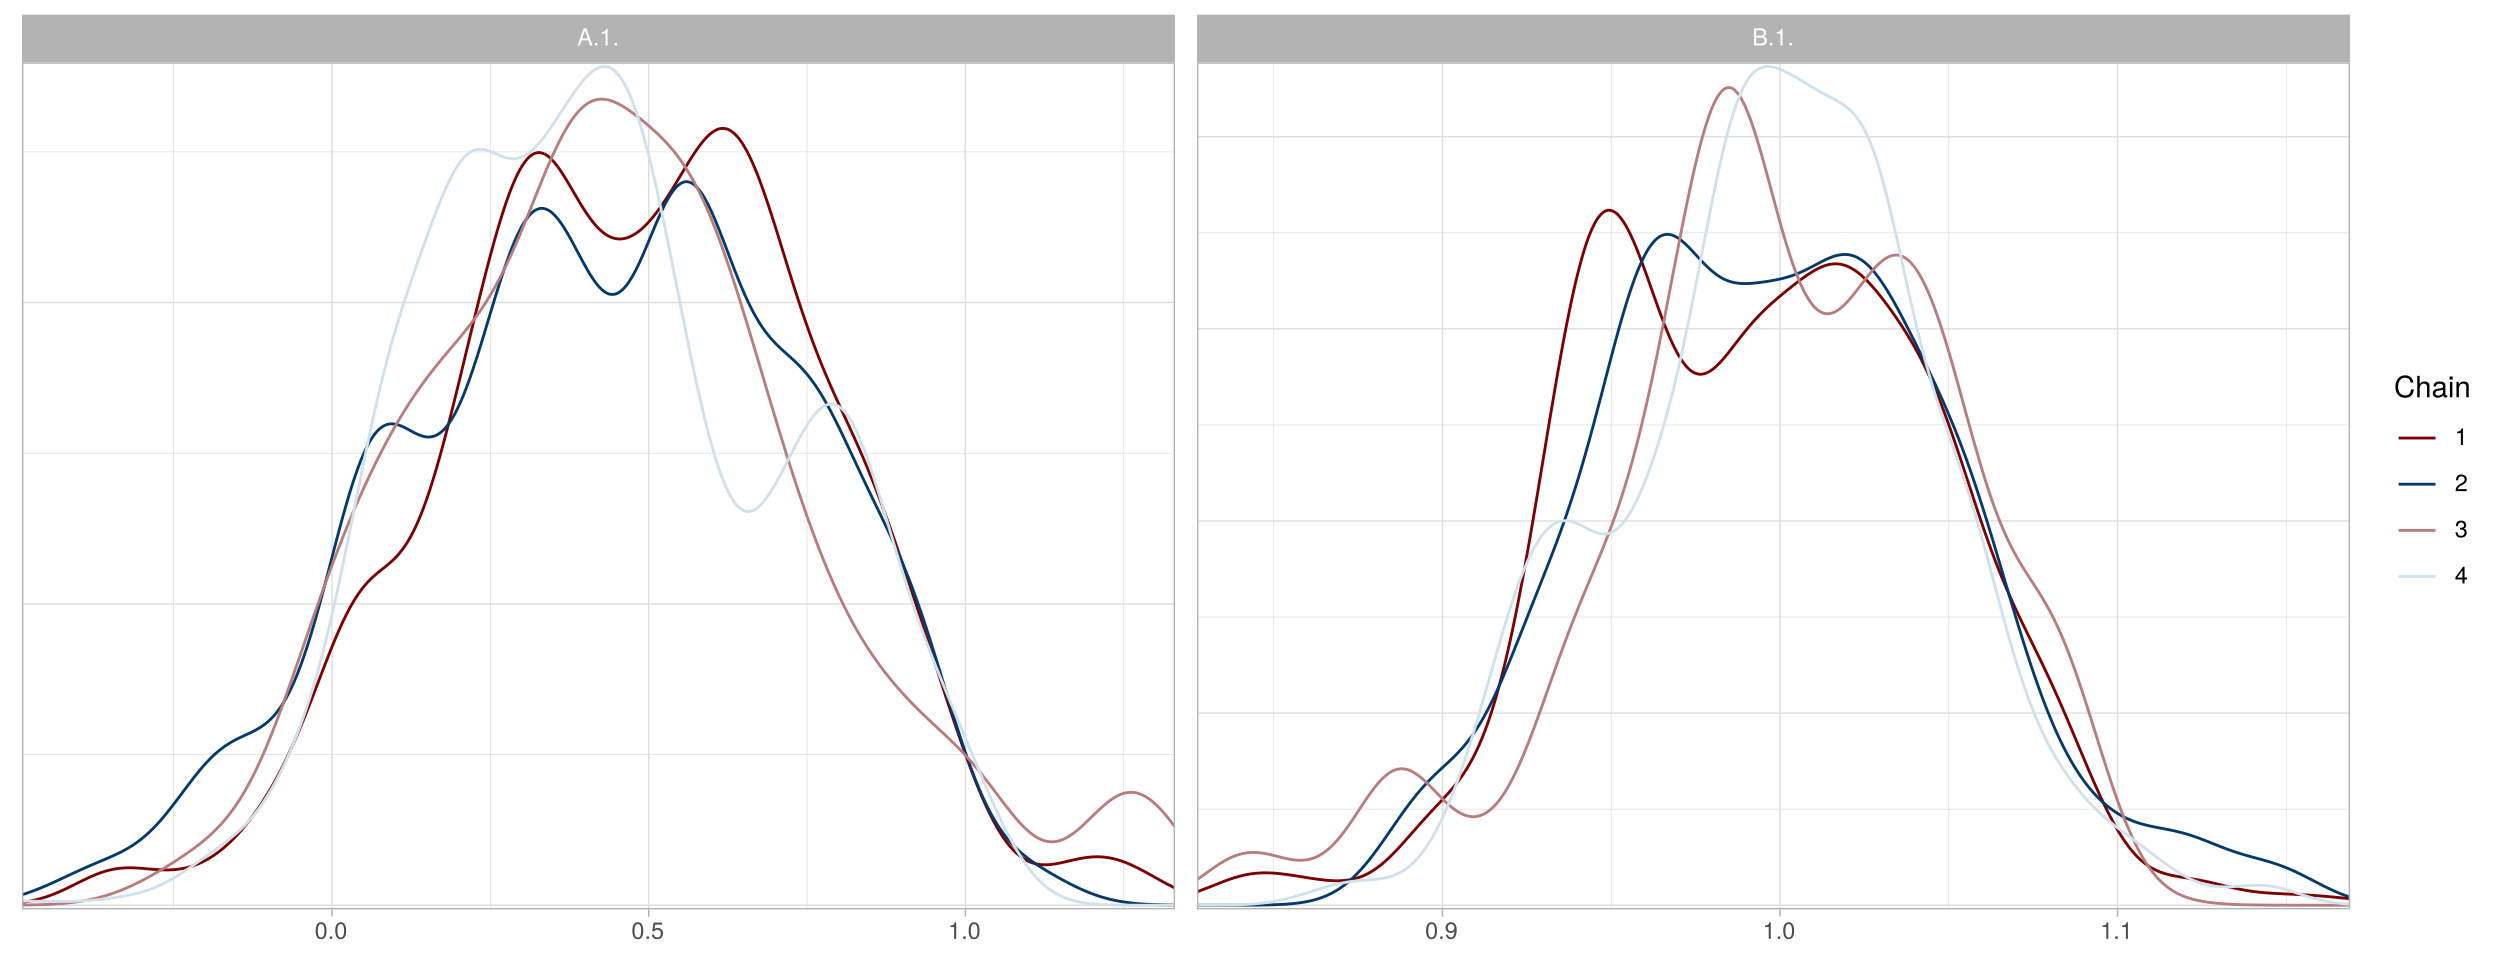 <?xml version="1.0" encoding="UTF-8"?>
<svg xmlns="http://www.w3.org/2000/svg" xmlns:xlink="http://www.w3.org/1999/xlink" width="936pt" height="360pt" viewBox="0 0 936 360" version="1.1">
<defs>
<g>
<symbol overflow="visible" id="glyph0-0">
<path style="stroke:none;" d=""/>
</symbol>
<symbol overflow="visible" id="glyph0-1">
<path style="stroke:none;" d="M 5.75 0 L 3.5 -6.406 L 2.438 -6.406 L 0.156 0 L 1.016 0 L 1.703 -1.922 L 4.172 -1.922 L 4.828 0 Z M 3.938 -2.609 L 1.906 -2.609 L 2.953 -5.531 Z M 3.938 -2.609 "/>
</symbol>
<symbol overflow="visible" id="glyph0-2">
<path style="stroke:none;" d="M 1.688 0 L 1.688 -0.922 L 0.766 -0.922 L 0.766 0 Z M 1.688 0 "/>
</symbol>
<symbol overflow="visible" id="glyph0-3">
<path style="stroke:none;" d="M 3.047 0 L 3.047 -6.234 L 2.547 -6.234 C 2.266 -5.281 2.094 -5.141 0.891 -5 L 0.891 -4.438 L 2.281 -4.438 L 2.281 0 Z M 3.047 0 "/>
</symbol>
<symbol overflow="visible" id="glyph0-4">
<path style="stroke:none;" d="M 5.484 -1.828 C 5.484 -2.609 5.125 -3.062 4.312 -3.391 C 4.891 -3.656 5.203 -4.141 5.203 -4.781 C 5.203 -5.719 4.516 -6.406 3.297 -6.406 L 0.688 -6.406 L 0.688 0 L 3.594 0 C 4.734 0 5.484 -0.781 5.484 -1.828 Z M 4.375 -4.672 C 4.375 -4.016 4 -3.656 3.094 -3.656 L 1.516 -3.656 L 1.516 -5.688 L 3.094 -5.688 C 4 -5.688 4.375 -5.328 4.375 -4.672 Z M 4.656 -1.828 C 4.656 -1.203 4.281 -0.719 3.516 -0.719 L 1.516 -0.719 L 1.516 -2.922 L 3.516 -2.922 C 4.281 -2.922 4.656 -2.453 4.656 -1.828 Z M 4.656 -1.828 "/>
</symbol>
<symbol overflow="visible" id="glyph0-5">
<path style="stroke:none;" d="M 4.453 -3 C 4.453 -5.156 3.781 -6.234 2.422 -6.234 C 1.078 -6.234 0.375 -5.141 0.375 -3.047 C 0.375 -0.953 1.078 0.125 2.422 0.125 C 3.734 0.125 4.453 -0.953 4.453 -3 Z M 3.672 -3.062 C 3.672 -1.297 3.266 -0.516 2.406 -0.516 C 1.578 -0.516 1.172 -1.344 1.172 -3.047 C 1.172 -4.75 1.578 -5.547 2.422 -5.547 C 3.25 -5.547 3.672 -4.734 3.672 -3.062 Z M 3.672 -3.062 "/>
</symbol>
<symbol overflow="visible" id="glyph0-6">
<path style="stroke:none;" d="M 4.516 -2.062 C 4.516 -3.297 3.688 -4.109 2.5 -4.109 C 2.062 -4.109 1.703 -4 1.344 -3.734 L 1.594 -5.344 L 4.188 -5.344 L 4.188 -6.109 L 0.969 -6.109 L 0.5 -2.844 L 1.219 -2.844 C 1.578 -3.266 1.875 -3.422 2.359 -3.422 C 3.188 -3.422 3.719 -2.891 3.719 -1.969 C 3.719 -1.062 3.203 -0.547 2.359 -0.547 C 1.688 -0.547 1.266 -0.891 1.078 -1.594 L 0.312 -1.594 C 0.562 -0.359 1.266 0.125 2.375 0.125 C 3.641 0.125 4.516 -0.75 4.516 -2.062 Z M 4.516 -2.062 "/>
</symbol>
<symbol overflow="visible" id="glyph0-7">
<path style="stroke:none;" d="M 4.484 -3.266 C 4.484 -5.219 3.797 -6.234 2.375 -6.234 C 1.188 -6.234 0.328 -5.391 0.328 -4.172 C 0.328 -3.016 1.125 -2.219 2.25 -2.219 C 2.844 -2.219 3.266 -2.438 3.672 -2.922 C 3.672 -1.406 3.172 -0.547 2.281 -0.547 C 1.734 -0.547 1.359 -0.891 1.234 -1.5 L 0.469 -1.5 C 0.609 -0.469 1.281 0.125 2.234 0.125 C 3.688 0.125 4.484 -1.109 4.484 -3.266 Z M 3.641 -4.188 C 3.641 -3.422 3.094 -2.906 2.344 -2.906 C 1.594 -2.906 1.125 -3.391 1.125 -4.234 C 1.125 -5.016 1.656 -5.562 2.359 -5.562 C 3.094 -5.562 3.641 -5 3.641 -4.188 Z M 3.641 -4.188 "/>
</symbol>
<symbol overflow="visible" id="glyph0-8">
<path style="stroke:none;" d="M 4.5 -4.406 C 4.5 -5.469 3.672 -6.234 2.5 -6.234 C 1.219 -6.234 0.484 -5.594 0.438 -4.078 L 1.219 -4.078 C 1.281 -5.125 1.703 -5.562 2.469 -5.562 C 3.172 -5.562 3.703 -5.062 3.703 -4.391 C 3.703 -3.891 3.406 -3.469 2.859 -3.156 L 2.047 -2.703 C 0.75 -1.969 0.375 -1.375 0.297 0 L 4.453 0 L 4.453 -0.766 L 1.172 -0.766 C 1.25 -1.281 1.531 -1.594 2.297 -2.047 L 3.172 -2.531 C 4.047 -2.984 4.5 -3.641 4.5 -4.406 Z M 4.5 -4.406 "/>
</symbol>
<symbol overflow="visible" id="glyph0-9">
<path style="stroke:none;" d="M 4.453 -1.812 C 4.453 -2.562 4.141 -3.016 3.391 -3.266 C 3.969 -3.5 4.266 -3.891 4.266 -4.516 C 4.266 -5.594 3.547 -6.234 2.359 -6.234 C 1.109 -6.234 0.438 -5.547 0.406 -4.219 L 1.188 -4.219 C 1.203 -5.141 1.578 -5.562 2.375 -5.562 C 3.062 -5.562 3.469 -5.156 3.469 -4.5 C 3.469 -3.828 3.188 -3.547 1.938 -3.547 L 1.938 -2.906 L 2.359 -2.906 C 3.219 -2.906 3.656 -2.5 3.656 -1.797 C 3.656 -1.016 3.172 -0.547 2.359 -0.547 C 1.516 -0.547 1.109 -0.969 1.062 -1.875 L 0.281 -1.875 C 0.375 -0.5 1.062 0.125 2.344 0.125 C 3.625 0.125 4.453 -0.641 4.453 -1.812 Z M 4.453 -1.812 "/>
</symbol>
<symbol overflow="visible" id="glyph0-10">
<path style="stroke:none;" d="M 4.578 -1.5 L 4.578 -2.188 L 3.656 -2.188 L 3.656 -6.234 L 3.078 -6.234 L 0.25 -2.312 L 0.25 -1.5 L 2.875 -1.5 L 2.875 0 L 3.656 0 L 3.656 -1.5 Z M 2.875 -2.188 L 0.922 -2.188 L 2.875 -4.922 Z M 2.875 -2.188 "/>
</symbol>
<symbol overflow="visible" id="glyph1-0">
<path style="stroke:none;" d=""/>
</symbol>
<symbol overflow="visible" id="glyph1-1">
<path style="stroke:none;" d="M 7.453 -2.922 L 6.391 -2.922 C 6.156 -1.406 5.516 -0.703 4.156 -0.703 C 2.562 -0.703 1.547 -1.922 1.547 -3.922 C 1.547 -5.984 2.516 -7.312 4.062 -7.312 C 5.328 -7.312 5.984 -6.75 6.234 -5.531 L 7.281 -5.531 C 6.969 -7.297 5.953 -8.219 4.188 -8.219 C 1.766 -8.219 0.531 -6.266 0.531 -3.922 C 0.531 -1.578 1.797 0.203 4.141 0.203 C 6.109 0.203 7.203 -0.844 7.453 -2.922 Z M 7.453 -2.922 "/>
</symbol>
<symbol overflow="visible" id="glyph1-2">
<path style="stroke:none;" d="M 5.344 0 L 5.344 -4.359 C 5.344 -5.328 4.656 -5.922 3.531 -5.922 C 2.719 -5.922 2.219 -5.672 1.688 -4.969 L 1.688 -8.016 L 0.766 -8.016 L 0.766 0 L 1.688 0 L 1.688 -3.172 C 1.688 -4.359 2.297 -5.125 3.25 -5.125 C 3.891 -5.125 4.438 -4.75 4.438 -4 L 4.438 0 Z M 5.344 0 "/>
</symbol>
<symbol overflow="visible" id="glyph1-3">
<path style="stroke:none;" d="M 5.891 -0.016 L 5.891 -0.719 C 5.781 -0.688 5.734 -0.688 5.688 -0.688 C 5.375 -0.688 5.188 -0.859 5.188 -1.141 L 5.188 -4.359 C 5.188 -5.375 4.438 -5.922 3.031 -5.922 C 1.625 -5.922 0.766 -5.391 0.719 -4.062 L 1.641 -4.062 C 1.719 -4.766 2.141 -5.078 2.984 -5.078 C 3.812 -5.078 4.281 -4.781 4.281 -4.219 L 4.281 -3.984 C 4.281 -3.594 4.047 -3.438 3.328 -3.344 C 2.031 -3.172 1.828 -3.141 1.469 -2.984 C 0.797 -2.719 0.469 -2.203 0.469 -1.5 C 0.469 -0.453 1.188 0.172 2.359 0.172 C 3.094 0.172 3.812 -0.141 4.312 -0.688 C 4.406 -0.234 4.812 0.078 5.266 0.078 C 5.438 0.078 5.594 0.062 5.891 -0.016 Z M 4.281 -1.984 C 4.281 -1.172 3.438 -0.641 2.547 -0.641 C 1.844 -0.641 1.422 -0.891 1.422 -1.516 C 1.422 -2.125 1.828 -2.391 2.812 -2.531 C 3.766 -2.656 3.969 -2.703 4.281 -2.844 Z M 4.281 -1.984 "/>
</symbol>
<symbol overflow="visible" id="glyph1-4">
<path style="stroke:none;" d="M 1.688 0 L 1.688 -5.766 L 0.766 -5.766 L 0.766 0 Z M 1.797 -6.641 L 1.797 -7.781 L 0.656 -7.781 L 0.656 -6.641 Z M 1.797 -6.641 "/>
</symbol>
<symbol overflow="visible" id="glyph1-5">
<path style="stroke:none;" d="M 5.359 0 L 5.359 -4.359 C 5.359 -5.312 4.641 -5.922 3.531 -5.922 C 2.672 -5.922 2.125 -5.594 1.609 -4.797 L 1.609 -5.766 L 0.766 -5.766 L 0.766 0 L 1.688 0 L 1.688 -3.172 C 1.688 -4.359 2.328 -5.125 3.25 -5.125 C 3.984 -5.125 4.438 -4.688 4.438 -4 L 4.438 0 Z M 5.359 0 "/>
</symbol>
</g>
<clipPath id="clip1">
  <path d="M 8.219 23.348 L 439.934 23.348 L 439.934 340.484 L 8.219 340.484 Z M 8.219 23.348 "/>
</clipPath>
<clipPath id="clip2">
  <path d="M 8.219 282 L 439.934 282 L 439.934 283 L 8.219 283 Z M 8.219 282 "/>
</clipPath>
<clipPath id="clip3">
  <path d="M 8.219 169 L 439.934 169 L 439.934 170 L 8.219 170 Z M 8.219 169 "/>
</clipPath>
<clipPath id="clip4">
  <path d="M 8.219 56 L 439.934 56 L 439.934 57 L 8.219 57 Z M 8.219 56 "/>
</clipPath>
<clipPath id="clip5">
  <path d="M 64 23.348 L 66 23.348 L 66 340.484 L 64 340.484 Z M 64 23.348 "/>
</clipPath>
<clipPath id="clip6">
  <path d="M 183 23.348 L 184 23.348 L 184 340.484 L 183 340.484 Z M 183 23.348 "/>
</clipPath>
<clipPath id="clip7">
  <path d="M 302 23.348 L 303 23.348 L 303 340.484 L 302 340.484 Z M 302 23.348 "/>
</clipPath>
<clipPath id="clip8">
  <path d="M 420 23.348 L 421 23.348 L 421 340.484 L 420 340.484 Z M 420 23.348 "/>
</clipPath>
<clipPath id="clip9">
  <path d="M 8.219 338 L 439.934 338 L 439.934 340 L 8.219 340 Z M 8.219 338 "/>
</clipPath>
<clipPath id="clip10">
  <path d="M 8.219 225 L 439.934 225 L 439.934 227 L 8.219 227 Z M 8.219 225 "/>
</clipPath>
<clipPath id="clip11">
  <path d="M 8.219 113 L 439.934 113 L 439.934 114 L 8.219 114 Z M 8.219 113 "/>
</clipPath>
<clipPath id="clip12">
  <path d="M 124 23.348 L 125 23.348 L 125 340.484 L 124 340.484 Z M 124 23.348 "/>
</clipPath>
<clipPath id="clip13">
  <path d="M 242 23.348 L 244 23.348 L 244 340.484 L 242 340.484 Z M 242 23.348 "/>
</clipPath>
<clipPath id="clip14">
  <path d="M 361 23.348 L 362 23.348 L 362 340.484 L 361 340.484 Z M 361 23.348 "/>
</clipPath>
<clipPath id="clip15">
  <path d="M 8.219 47 L 439.934 47 L 439.934 339 L 8.219 339 Z M 8.219 47 "/>
</clipPath>
<clipPath id="clip16">
  <path d="M 8.219 67 L 439.934 67 L 439.934 340 L 8.219 340 Z M 8.219 67 "/>
</clipPath>
<clipPath id="clip17">
  <path d="M 8.219 36 L 439.934 36 L 439.934 340 L 8.219 340 Z M 8.219 36 "/>
</clipPath>
<clipPath id="clip18">
  <path d="M 8.219 24 L 439.934 24 L 439.934 340 L 8.219 340 Z M 8.219 24 "/>
</clipPath>
<clipPath id="clip19">
  <path d="M 8.219 23.348 L 439.934 23.348 L 439.934 340.484 L 8.219 340.484 Z M 8.219 23.348 "/>
</clipPath>
<clipPath id="clip20">
  <path d="M 448.156 23.348 L 879.871 23.348 L 879.871 340.484 L 448.156 340.484 Z M 448.156 23.348 "/>
</clipPath>
<clipPath id="clip21">
  <path d="M 448.156 302 L 879.871 302 L 879.871 304 L 448.156 304 Z M 448.156 302 "/>
</clipPath>
<clipPath id="clip22">
  <path d="M 448.156 230 L 879.871 230 L 879.871 232 L 448.156 232 Z M 448.156 230 "/>
</clipPath>
<clipPath id="clip23">
  <path d="M 448.156 158 L 879.871 158 L 879.871 160 L 448.156 160 Z M 448.156 158 "/>
</clipPath>
<clipPath id="clip24">
  <path d="M 448.156 87 L 879.871 87 L 879.871 88 L 448.156 88 Z M 448.156 87 "/>
</clipPath>
<clipPath id="clip25">
  <path d="M 476 23.348 L 478 23.348 L 478 340.484 L 476 340.484 Z M 476 23.348 "/>
</clipPath>
<clipPath id="clip26">
  <path d="M 603 23.348 L 604 23.348 L 604 340.484 L 603 340.484 Z M 603 23.348 "/>
</clipPath>
<clipPath id="clip27">
  <path d="M 729 23.348 L 730 23.348 L 730 340.484 L 729 340.484 Z M 729 23.348 "/>
</clipPath>
<clipPath id="clip28">
  <path d="M 855 23.348 L 857 23.348 L 857 340.484 L 855 340.484 Z M 855 23.348 "/>
</clipPath>
<clipPath id="clip29">
  <path d="M 448.156 338 L 879.871 338 L 879.871 340 L 448.156 340 Z M 448.156 338 "/>
</clipPath>
<clipPath id="clip30">
  <path d="M 448.156 266 L 879.871 266 L 879.871 268 L 448.156 268 Z M 448.156 266 "/>
</clipPath>
<clipPath id="clip31">
  <path d="M 448.156 194 L 879.871 194 L 879.871 196 L 448.156 196 Z M 448.156 194 "/>
</clipPath>
<clipPath id="clip32">
  <path d="M 448.156 122 L 879.871 122 L 879.871 124 L 448.156 124 Z M 448.156 122 "/>
</clipPath>
<clipPath id="clip33">
  <path d="M 448.156 50 L 879.871 50 L 879.871 52 L 448.156 52 Z M 448.156 50 "/>
</clipPath>
<clipPath id="clip34">
  <path d="M 539 23.348 L 541 23.348 L 541 340.484 L 539 340.484 Z M 539 23.348 "/>
</clipPath>
<clipPath id="clip35">
  <path d="M 666 23.348 L 667 23.348 L 667 340.484 L 666 340.484 Z M 666 23.348 "/>
</clipPath>
<clipPath id="clip36">
  <path d="M 792 23.348 L 794 23.348 L 794 340.484 L 792 340.484 Z M 792 23.348 "/>
</clipPath>
<clipPath id="clip37">
  <path d="M 448.156 78 L 879.871 78 L 879.871 338 L 448.156 338 Z M 448.156 78 "/>
</clipPath>
<clipPath id="clip38">
  <path d="M 448.156 87 L 879.871 87 L 879.871 340 L 448.156 340 Z M 448.156 87 "/>
</clipPath>
<clipPath id="clip39">
  <path d="M 448.156 32 L 879.871 32 L 879.871 340 L 448.156 340 Z M 448.156 32 "/>
</clipPath>
<clipPath id="clip40">
  <path d="M 448.156 24 L 879.871 24 L 879.871 340 L 448.156 340 Z M 448.156 24 "/>
</clipPath>
<clipPath id="clip41">
  <path d="M 448.156 23.348 L 879.871 23.348 L 879.871 340.484 L 448.156 340.484 Z M 448.156 23.348 "/>
</clipPath>
<clipPath id="clip42">
  <path d="M 8.219 5.48 L 439.934 5.48 L 439.934 23.348 L 8.219 23.348 Z M 8.219 5.48 "/>
</clipPath>
<clipPath id="clip43">
  <path d="M 448.156 5.48 L 879.871 5.48 L 879.871 23.348 L 448.156 23.348 Z M 448.156 5.48 "/>
</clipPath>
</defs>
<g id="surface3354">
<rect x="0" y="0" width="936" height="360" style="fill:rgb(100%,100%,100%);fill-opacity:1;stroke:none;"/>
<rect x="0" y="0" width="936" height="360" style="fill:rgb(100%,100%,100%);fill-opacity:1;stroke:none;"/>
<path style="fill:none;stroke-width:1.067;stroke-linecap:round;stroke-linejoin:round;stroke:rgb(100%,100%,100%);stroke-opacity:1;stroke-miterlimit:10;" d="M 0 360 L 936 360 L 936 0 L 0 0 Z M 0 360 "/>
<g clip-path="url(#clip1)" clip-rule="nonzero">
<path style=" stroke:none;fill-rule:nonzero;fill:rgb(100%,100%,100%);fill-opacity:1;" d="M 8.219 340.488 L 439.934 340.488 L 439.934 23.352 L 8.219 23.352 Z M 8.219 340.488 "/>
</g>
<g clip-path="url(#clip2)" clip-rule="nonzero">
<path style="fill:none;stroke-width:0.267;stroke-linecap:butt;stroke-linejoin:round;stroke:rgb(87.059%,87.059%,87.059%);stroke-opacity:1;stroke-miterlimit:10;" d="M 8.219 282.504 L 439.934 282.504 "/>
</g>
<g clip-path="url(#clip3)" clip-rule="nonzero">
<path style="fill:none;stroke-width:0.267;stroke-linecap:butt;stroke-linejoin:round;stroke:rgb(87.059%,87.059%,87.059%);stroke-opacity:1;stroke-miterlimit:10;" d="M 8.219 169.68 L 439.934 169.68 "/>
</g>
<g clip-path="url(#clip4)" clip-rule="nonzero">
<path style="fill:none;stroke-width:0.267;stroke-linecap:butt;stroke-linejoin:round;stroke:rgb(87.059%,87.059%,87.059%);stroke-opacity:1;stroke-miterlimit:10;" d="M 8.219 56.855 L 439.934 56.855 "/>
</g>
<g clip-path="url(#clip5)" clip-rule="nonzero">
<path style="fill:none;stroke-width:0.267;stroke-linecap:butt;stroke-linejoin:round;stroke:rgb(87.059%,87.059%,87.059%);stroke-opacity:1;stroke-miterlimit:10;" d="M 65.023 340.488 L 65.023 23.348 "/>
</g>
<g clip-path="url(#clip6)" clip-rule="nonzero">
<path style="fill:none;stroke-width:0.267;stroke-linecap:butt;stroke-linejoin:round;stroke:rgb(87.059%,87.059%,87.059%);stroke-opacity:1;stroke-miterlimit:10;" d="M 183.594 340.488 L 183.594 23.348 "/>
</g>
<g clip-path="url(#clip7)" clip-rule="nonzero">
<path style="fill:none;stroke-width:0.267;stroke-linecap:butt;stroke-linejoin:round;stroke:rgb(87.059%,87.059%,87.059%);stroke-opacity:1;stroke-miterlimit:10;" d="M 302.164 340.488 L 302.164 23.348 "/>
</g>
<g clip-path="url(#clip8)" clip-rule="nonzero">
<path style="fill:none;stroke-width:0.267;stroke-linecap:butt;stroke-linejoin:round;stroke:rgb(87.059%,87.059%,87.059%);stroke-opacity:1;stroke-miterlimit:10;" d="M 420.734 340.488 L 420.734 23.348 "/>
</g>
<g clip-path="url(#clip9)" clip-rule="nonzero">
<path style="fill:none;stroke-width:0.533;stroke-linecap:butt;stroke-linejoin:round;stroke:rgb(87.059%,87.059%,87.059%);stroke-opacity:1;stroke-miterlimit:10;" d="M 8.219 338.918 L 439.934 338.918 "/>
</g>
<g clip-path="url(#clip10)" clip-rule="nonzero">
<path style="fill:none;stroke-width:0.533;stroke-linecap:butt;stroke-linejoin:round;stroke:rgb(87.059%,87.059%,87.059%);stroke-opacity:1;stroke-miterlimit:10;" d="M 8.219 226.094 L 439.934 226.094 "/>
</g>
<g clip-path="url(#clip11)" clip-rule="nonzero">
<path style="fill:none;stroke-width:0.533;stroke-linecap:butt;stroke-linejoin:round;stroke:rgb(87.059%,87.059%,87.059%);stroke-opacity:1;stroke-miterlimit:10;" d="M 8.219 113.266 L 439.934 113.266 "/>
</g>
<g clip-path="url(#clip12)" clip-rule="nonzero">
<path style="fill:none;stroke-width:0.533;stroke-linecap:butt;stroke-linejoin:round;stroke:rgb(87.059%,87.059%,87.059%);stroke-opacity:1;stroke-miterlimit:10;" d="M 124.309 340.488 L 124.309 23.348 "/>
</g>
<g clip-path="url(#clip13)" clip-rule="nonzero">
<path style="fill:none;stroke-width:0.533;stroke-linecap:butt;stroke-linejoin:round;stroke:rgb(87.059%,87.059%,87.059%);stroke-opacity:1;stroke-miterlimit:10;" d="M 242.879 340.488 L 242.879 23.348 "/>
</g>
<g clip-path="url(#clip14)" clip-rule="nonzero">
<path style="fill:none;stroke-width:0.533;stroke-linecap:butt;stroke-linejoin:round;stroke:rgb(87.059%,87.059%,87.059%);stroke-opacity:1;stroke-miterlimit:10;" d="M 361.449 340.488 L 361.449 23.348 "/>
</g>
<g clip-path="url(#clip15)" clip-rule="nonzero">
<path style="fill:none;stroke-width:1.067;stroke-linecap:butt;stroke-linejoin:round;stroke:rgb(48.627%,0%,0%);stroke-opacity:1;stroke-miterlimit:10;" d="M 8.219 337.898 L 9.062 337.77 L 9.91 337.633 L 10.754 337.477 L 11.598 337.309 L 12.445 337.125 L 13.289 336.93 L 14.133 336.715 L 14.977 336.484 L 15.824 336.242 L 16.668 335.98 L 17.512 335.707 L 18.355 335.41 L 19.203 335.102 L 20.047 334.777 L 20.891 334.438 L 21.738 334.082 L 22.582 333.715 L 23.426 333.336 L 24.27 332.945 L 25.117 332.547 L 25.961 332.137 L 26.805 331.723 L 27.652 331.305 L 29.34 330.461 L 30.184 330.043 L 31.031 329.629 L 31.875 329.219 L 32.719 328.816 L 33.566 328.43 L 34.41 328.051 L 35.254 327.691 L 36.098 327.34 L 36.945 327.02 L 37.789 326.715 L 38.633 326.43 L 39.477 326.164 L 40.324 325.926 L 41.168 325.719 L 42.012 325.531 L 42.859 325.367 L 43.703 325.227 L 44.547 325.117 L 45.391 325.031 L 46.238 324.965 L 47.082 324.918 L 47.926 324.898 L 48.773 324.898 L 49.617 324.91 L 50.461 324.941 L 51.305 324.984 L 52.152 325.039 L 52.996 325.102 L 53.84 325.172 L 54.688 325.242 L 55.531 325.32 L 56.375 325.395 L 57.219 325.465 L 58.066 325.531 L 58.91 325.59 L 59.754 325.637 L 60.602 325.672 L 61.445 325.695 L 62.289 325.707 L 63.133 325.695 L 63.98 325.668 L 64.824 325.617 L 65.668 325.551 L 66.512 325.461 L 67.359 325.344 L 68.203 325.203 L 69.047 325.035 L 69.895 324.848 L 70.738 324.625 L 71.582 324.379 L 72.426 324.102 L 73.273 323.801 L 74.117 323.465 L 74.961 323.098 L 75.809 322.703 L 76.652 322.277 L 77.496 321.824 L 78.34 321.332 L 79.188 320.809 L 80.031 320.254 L 80.875 319.672 L 81.723 319.055 L 82.566 318.402 L 83.41 317.719 L 84.254 317.004 L 85.102 316.258 L 85.945 315.473 L 86.789 314.656 L 87.633 313.809 L 88.48 312.93 L 89.324 312.016 L 90.168 311.066 L 91.016 310.086 L 91.859 309.074 L 92.703 308.027 L 93.547 306.941 L 94.395 305.824 L 95.238 304.672 L 96.082 303.488 L 96.93 302.262 L 97.773 301 L 98.617 299.699 L 99.461 298.363 L 100.309 296.988 L 101.152 295.566 L 101.996 294.105 L 102.844 292.605 L 103.688 291.062 L 104.531 289.469 L 105.375 287.828 L 106.223 286.148 L 107.066 284.426 L 107.91 282.652 L 108.754 280.828 L 109.602 278.961 L 110.445 277.055 L 111.289 275.105 L 112.137 273.109 L 112.98 271.07 L 113.824 269.004 L 114.668 266.902 L 115.516 264.77 L 116.359 262.609 L 117.203 260.434 L 118.051 258.242 L 119.738 253.836 L 120.582 251.637 L 121.43 249.445 L 122.273 247.27 L 123.117 245.125 L 123.965 243.012 L 124.809 240.938 L 125.652 238.906 L 126.496 236.926 L 127.344 235.02 L 128.188 233.172 L 129.031 231.395 L 129.879 229.688 L 130.723 228.074 L 131.566 226.543 L 132.41 225.094 L 133.258 223.723 L 134.102 222.441 L 134.945 221.262 L 135.789 220.152 L 136.637 219.117 L 137.48 218.152 L 138.324 217.27 L 139.172 216.441 L 140.016 215.664 L 140.859 214.922 L 141.703 214.219 L 142.551 213.539 L 144.238 212.188 L 145.086 211.504 L 145.93 210.785 L 146.773 210.027 L 147.617 209.223 L 148.465 208.363 L 149.309 207.422 L 150.152 206.391 L 151 205.273 L 151.844 204.062 L 152.688 202.754 L 153.531 201.297 L 154.379 199.73 L 155.223 198.051 L 156.066 196.254 L 156.91 194.312 L 157.758 192.234 L 158.602 190.043 L 159.445 187.738 L 160.293 185.312 L 161.137 182.746 L 161.98 180.074 L 162.824 177.309 L 163.672 174.449 L 164.516 171.48 L 165.359 168.426 L 166.207 165.301 L 167.051 162.109 L 167.895 158.855 L 168.738 155.535 L 169.586 152.176 L 170.43 148.777 L 171.273 145.348 L 172.121 141.887 L 172.965 138.41 L 173.809 134.922 L 174.652 131.426 L 175.5 127.93 L 176.344 124.441 L 177.188 120.965 L 178.031 117.504 L 178.879 114.066 L 179.723 110.664 L 180.566 107.297 L 181.414 103.973 L 182.258 100.695 L 183.102 97.477 L 183.945 94.332 L 184.793 91.254 L 185.637 88.25 L 186.48 85.328 L 187.328 82.527 L 188.172 79.832 L 189.016 77.238 L 189.859 74.758 L 190.707 72.426 L 191.551 70.25 L 192.395 68.211 L 193.242 66.312 L 194.086 64.57 L 194.93 63.043 L 195.773 61.676 L 196.621 60.473 L 197.465 59.434 L 198.309 58.609 L 199.156 57.98 L 200 57.52 L 200.844 57.227 L 201.688 57.109 L 202.535 57.203 L 203.379 57.449 L 204.223 57.844 L 205.066 58.379 L 205.914 59.086 L 206.758 59.926 L 207.602 60.871 L 208.449 61.922 L 209.293 63.07 L 210.137 64.316 L 210.98 65.621 L 211.828 66.977 L 212.672 68.375 L 213.516 69.812 L 214.363 71.258 L 215.207 72.707 L 216.051 74.148 L 216.895 75.566 L 217.742 76.953 L 218.586 78.297 L 219.43 79.594 L 220.277 80.84 L 221.121 82 L 221.965 83.094 L 222.809 84.117 L 223.656 85.062 L 224.5 85.914 L 225.344 86.668 L 226.188 87.34 L 227.035 87.926 L 227.879 88.426 L 228.723 88.809 L 229.57 89.105 L 230.414 89.32 L 231.258 89.453 L 232.102 89.48 L 232.949 89.422 L 233.793 89.281 L 234.637 89.07 L 235.484 88.777 L 236.328 88.391 L 237.172 87.934 L 238.016 87.414 L 238.863 86.824 L 239.707 86.16 L 240.551 85.426 L 241.398 84.633 L 242.242 83.785 L 243.086 82.875 L 243.93 81.898 L 244.777 80.875 L 245.621 79.801 L 246.465 78.684 L 247.309 77.512 L 248.156 76.293 L 249 75.043 L 249.844 73.754 L 250.691 72.434 L 251.535 71.082 L 252.379 69.711 L 253.223 68.324 L 254.07 66.922 L 254.914 65.512 L 255.758 64.105 L 256.605 62.707 L 257.449 61.32 L 258.293 59.961 L 259.137 58.633 L 259.984 57.344 L 260.828 56.098 L 261.672 54.902 L 262.52 53.793 L 263.363 52.75 L 264.207 51.789 L 265.051 50.906 L 265.898 50.141 L 266.742 49.492 L 267.586 48.949 L 268.434 48.523 L 269.277 48.219 L 270.121 48.082 L 270.965 48.078 L 271.812 48.203 L 272.656 48.469 L 273.5 48.906 L 274.344 49.508 L 275.191 50.246 L 276.035 51.125 L 276.879 52.156 L 277.727 53.367 L 278.57 54.711 L 279.414 56.184 L 280.258 57.785 L 281.105 59.543 L 281.949 61.426 L 282.793 63.418 L 283.641 65.512 L 284.484 67.711 L 285.328 70.023 L 286.172 72.406 L 287.02 74.863 L 287.863 77.383 L 288.707 79.973 L 289.555 82.605 L 290.398 85.273 L 291.242 87.973 L 292.086 90.691 L 292.934 93.426 L 293.777 96.16 L 294.621 98.891 L 295.465 101.609 L 296.312 104.309 L 297.156 106.98 L 298 109.625 L 298.848 112.234 L 299.691 114.801 L 300.535 117.32 L 301.379 119.793 L 302.227 122.223 L 303.07 124.602 L 303.914 126.918 L 304.762 129.184 L 305.605 131.402 L 306.449 133.574 L 307.293 135.691 L 308.141 137.758 L 308.984 139.785 L 309.828 141.773 L 310.676 143.727 L 311.52 145.645 L 312.363 147.535 L 313.207 149.402 L 314.055 151.254 L 314.898 153.094 L 315.742 154.922 L 316.586 156.754 L 317.434 158.582 L 318.277 160.422 L 319.121 162.273 L 319.969 164.141 L 320.812 166.027 L 321.656 167.934 L 322.5 169.875 L 323.348 171.848 L 324.191 173.848 L 325.035 175.879 L 325.883 177.945 L 326.727 180.055 L 327.57 182.199 L 328.414 184.375 L 329.262 186.586 L 330.105 188.844 L 330.949 191.129 L 331.797 193.449 L 332.641 195.797 L 333.484 198.18 L 334.328 200.594 L 335.176 203.027 L 336.02 205.488 L 336.863 207.969 L 337.711 210.477 L 338.555 213 L 339.398 215.535 L 340.242 218.09 L 341.09 220.656 L 341.934 223.234 L 342.777 225.82 L 343.621 228.418 L 344.469 231.02 L 345.312 233.629 L 346.156 236.242 L 347.004 238.855 L 349.535 246.707 L 350.383 249.32 L 351.227 251.934 L 352.07 254.535 L 352.918 257.133 L 353.762 259.719 L 354.605 262.293 L 355.449 264.855 L 356.297 267.398 L 357.141 269.918 L 357.984 272.418 L 358.832 274.898 L 359.676 277.344 L 360.52 279.75 L 361.363 282.125 L 362.211 284.465 L 363.055 286.762 L 363.898 289.004 L 364.742 291.195 L 365.59 293.336 L 366.434 295.422 L 367.277 297.445 L 368.125 299.395 L 368.969 301.281 L 369.812 303.105 L 370.656 304.863 L 371.504 306.523 L 372.348 308.113 L 373.191 309.633 L 374.039 311.078 L 374.883 312.434 L 375.727 313.699 L 376.57 314.887 L 377.418 316.004 L 378.262 317.039 L 379.105 317.977 L 379.953 318.84 L 380.797 319.629 L 381.641 320.348 L 382.484 320.98 L 383.332 321.535 L 384.176 322.027 L 385.02 322.457 L 385.867 322.82 L 386.711 323.105 L 387.555 323.34 L 388.398 323.523 L 389.246 323.66 L 390.09 323.738 L 390.934 323.77 L 391.777 323.766 L 392.625 323.73 L 393.469 323.656 L 394.312 323.551 L 395.16 323.422 L 396.004 323.277 L 396.848 323.113 L 397.691 322.93 L 398.539 322.742 L 399.383 322.547 L 400.227 322.348 L 401.074 322.148 L 401.918 321.953 L 402.762 321.77 L 403.605 321.59 L 404.453 321.422 L 405.297 321.27 L 406.141 321.137 L 406.988 321.023 L 407.832 320.926 L 408.676 320.852 L 409.52 320.805 L 410.367 320.781 L 411.211 320.781 L 412.055 320.805 L 412.898 320.867 L 413.746 320.949 L 414.59 321.062 L 415.434 321.195 L 416.281 321.363 L 417.125 321.559 L 417.969 321.777 L 418.812 322.023 L 419.66 322.289 L 420.504 322.586 L 421.348 322.906 L 422.195 323.242 L 423.039 323.598 L 423.883 323.977 L 424.727 324.375 L 425.574 324.785 L 426.418 325.207 L 427.262 325.645 L 428.109 326.09 L 428.953 326.547 L 430.641 327.477 L 431.488 327.949 L 434.02 329.367 L 434.867 329.836 L 435.711 330.297 L 436.555 330.754 L 437.402 331.203 L 438.246 331.645 L 439.09 332.074 L 439.934 332.492 "/>
</g>
<g clip-path="url(#clip16)" clip-rule="nonzero">
<path style="fill:none;stroke-width:1.067;stroke-linecap:butt;stroke-linejoin:round;stroke:rgb(1.176%,22.353%,42.353%);stroke-opacity:1;stroke-miterlimit:10;" d="M 8.219 335 L 9.062 334.734 L 9.91 334.453 L 10.754 334.16 L 11.598 333.859 L 12.445 333.551 L 13.289 333.23 L 14.133 332.898 L 14.977 332.559 L 15.824 332.211 L 16.668 331.852 L 17.512 331.488 L 18.355 331.117 L 19.203 330.742 L 20.047 330.359 L 20.891 329.973 L 21.738 329.582 L 22.582 329.191 L 24.27 328.402 L 25.117 328.004 L 26.805 327.215 L 27.652 326.824 L 28.496 326.434 L 29.34 326.047 L 30.184 325.664 L 31.031 325.281 L 31.875 324.906 L 32.719 324.535 L 33.566 324.168 L 35.254 323.441 L 36.098 323.082 L 36.945 322.727 L 37.789 322.371 L 39.477 321.652 L 40.324 321.289 L 41.168 320.922 L 42.012 320.551 L 42.859 320.164 L 43.703 319.77 L 44.547 319.363 L 45.391 318.941 L 46.238 318.5 L 47.082 318.035 L 47.926 317.555 L 48.773 317.051 L 49.617 316.516 L 50.461 315.949 L 51.305 315.359 L 52.152 314.742 L 52.996 314.082 L 53.84 313.387 L 54.688 312.66 L 55.531 311.902 L 56.375 311.105 L 57.219 310.27 L 58.066 309.402 L 58.91 308.504 L 59.754 307.57 L 60.602 306.598 L 61.445 305.602 L 62.289 304.578 L 63.133 303.531 L 63.98 302.457 L 64.824 301.367 L 65.668 300.266 L 66.512 299.148 L 67.359 298.023 L 68.203 296.891 L 69.047 295.762 L 69.895 294.637 L 70.738 293.52 L 71.582 292.414 L 72.426 291.324 L 73.273 290.25 L 74.117 289.203 L 74.961 288.184 L 75.809 287.191 L 76.652 286.23 L 77.496 285.305 L 78.34 284.422 L 79.188 283.574 L 80.031 282.766 L 80.875 281.992 L 81.723 281.273 L 82.566 280.594 L 83.41 279.949 L 84.254 279.34 L 85.102 278.773 L 85.945 278.246 L 86.789 277.746 L 87.633 277.273 L 88.48 276.832 L 89.324 276.414 L 90.168 276.008 L 91.016 275.613 L 91.859 275.223 L 92.703 274.836 L 93.547 274.438 L 94.395 274.031 L 95.238 273.609 L 96.082 273.148 L 96.93 272.656 L 97.773 272.125 L 98.617 271.551 L 99.461 270.91 L 100.309 270.199 L 101.152 269.426 L 101.996 268.586 L 102.844 267.648 L 103.688 266.609 L 104.531 265.484 L 105.375 264.266 L 106.223 262.938 L 107.066 261.477 L 107.91 259.906 L 108.754 258.234 L 109.602 256.449 L 110.445 254.508 L 111.289 252.457 L 112.137 250.293 L 112.98 248.023 L 113.824 245.609 L 114.668 243.086 L 115.516 240.461 L 116.359 237.746 L 117.203 234.918 L 118.051 232 L 118.895 229.008 L 119.738 225.949 L 120.582 222.828 L 121.43 219.652 L 122.273 216.445 L 123.117 213.215 L 123.965 209.969 L 124.809 206.727 L 125.652 203.5 L 126.496 200.301 L 127.344 197.137 L 128.188 194.043 L 129.031 191.02 L 129.879 188.07 L 130.723 185.207 L 131.566 182.465 L 132.41 179.855 L 133.258 177.359 L 134.102 174.988 L 134.945 172.77 L 135.789 170.73 L 136.637 168.84 L 137.48 167.094 L 138.324 165.508 L 139.172 164.129 L 140.016 162.906 L 140.859 161.836 L 141.703 160.914 L 142.551 160.195 L 143.395 159.625 L 144.238 159.184 L 145.086 158.871 L 145.93 158.715 L 146.773 158.684 L 147.617 158.746 L 148.465 158.898 L 149.309 159.145 L 150.152 159.473 L 151 159.844 L 151.844 160.258 L 152.688 160.703 L 153.531 161.16 L 154.379 161.617 L 155.223 162.059 L 156.066 162.477 L 156.91 162.84 L 157.758 163.145 L 158.602 163.391 L 159.445 163.562 L 160.293 163.629 L 161.137 163.586 L 161.98 163.445 L 162.824 163.199 L 163.672 162.809 L 164.516 162.277 L 165.359 161.617 L 166.207 160.828 L 167.051 159.898 L 167.895 158.793 L 168.738 157.555 L 169.586 156.184 L 170.43 154.684 L 171.273 153 L 172.121 151.195 L 172.965 149.27 L 173.809 147.23 L 174.652 145.047 L 175.5 142.758 L 176.344 140.375 L 177.188 137.91 L 178.031 135.348 L 178.879 132.711 L 179.723 130.023 L 180.566 127.289 L 181.414 124.516 L 182.258 121.715 L 183.102 118.906 L 183.945 116.102 L 184.793 113.309 L 185.637 110.555 L 186.48 107.84 L 187.328 105.172 L 188.172 102.562 L 189.016 100.055 L 189.859 97.633 L 190.707 95.309 L 191.551 93.082 L 192.395 90.996 L 193.242 89.051 L 194.086 87.234 L 194.93 85.551 L 195.773 84.031 L 196.621 82.699 L 197.465 81.516 L 198.309 80.484 L 199.156 79.621 L 200 78.977 L 200.844 78.488 L 201.688 78.156 L 202.535 77.984 L 203.379 78.027 L 204.223 78.227 L 205.066 78.57 L 205.914 79.059 L 206.758 79.723 L 207.602 80.531 L 208.449 81.461 L 209.293 82.5 L 210.137 83.664 L 210.98 84.941 L 211.828 86.297 L 212.672 87.723 L 213.516 89.211 L 214.363 90.762 L 215.207 92.336 L 216.051 93.93 L 216.895 95.531 L 217.742 97.117 L 218.586 98.672 L 219.43 100.191 L 220.277 101.664 L 221.121 103.047 L 221.965 104.344 L 222.809 105.547 L 223.656 106.648 L 224.5 107.617 L 225.344 108.43 L 226.188 109.113 L 227.035 109.656 L 227.879 110.035 L 228.723 110.211 L 229.57 110.227 L 230.414 110.086 L 231.258 109.785 L 232.102 109.25 L 232.949 108.559 L 233.793 107.715 L 234.637 106.719 L 235.484 105.531 L 236.328 104.195 L 237.172 102.734 L 238.016 101.16 L 238.863 99.453 L 239.707 97.645 L 240.551 95.766 L 241.398 93.824 L 242.242 91.832 L 243.086 89.805 L 243.93 87.773 L 244.777 85.75 L 245.621 83.75 L 246.465 81.809 L 247.309 79.934 L 248.156 78.137 L 249 76.426 L 249.844 74.859 L 250.691 73.43 L 251.535 72.133 L 252.379 70.977 L 253.223 70.02 L 254.07 69.254 L 254.914 68.66 L 255.758 68.242 L 256.605 68.031 L 257.449 68.051 L 258.293 68.254 L 259.137 68.637 L 259.984 69.207 L 260.828 70.016 L 261.672 70.988 L 262.52 72.117 L 263.363 73.398 L 264.207 74.879 L 265.051 76.484 L 265.898 78.207 L 266.742 80.035 L 267.586 81.984 L 268.434 84.016 L 269.277 86.113 L 270.121 88.258 L 270.965 90.449 L 271.812 92.664 L 272.656 94.887 L 273.5 97.105 L 274.344 99.312 L 275.191 101.484 L 276.035 103.613 L 276.879 105.699 L 277.727 107.734 L 278.57 109.68 L 279.414 111.559 L 280.258 113.363 L 281.105 115.094 L 281.949 116.723 L 282.793 118.262 L 283.641 119.723 L 284.484 121.105 L 285.328 122.395 L 286.172 123.598 L 287.02 124.73 L 287.863 125.797 L 288.707 126.797 L 289.555 127.73 L 290.398 128.617 L 291.242 129.465 L 292.086 130.277 L 292.934 131.055 L 293.777 131.82 L 294.621 132.578 L 295.465 133.332 L 296.312 134.094 L 297.156 134.871 L 298 135.668 L 298.848 136.492 L 299.691 137.355 L 300.535 138.262 L 301.379 139.215 L 302.227 140.207 L 303.07 141.258 L 303.914 142.375 L 304.762 143.547 L 305.605 144.77 L 306.449 146.047 L 307.293 147.398 L 308.141 148.801 L 308.984 150.254 L 309.828 151.758 L 310.676 153.32 L 311.52 154.926 L 312.363 156.566 L 313.207 158.242 L 314.055 159.957 L 314.898 161.695 L 315.742 163.457 L 316.586 165.234 L 317.434 167.027 L 318.277 168.828 L 319.121 170.633 L 319.969 172.438 L 320.812 174.242 L 321.656 176.043 L 322.5 177.836 L 323.348 179.621 L 324.191 181.398 L 325.035 183.168 L 325.883 184.926 L 326.727 186.684 L 327.57 188.434 L 328.414 190.18 L 329.262 191.934 L 330.105 193.688 L 330.949 195.449 L 331.797 197.223 L 332.641 199.02 L 333.484 200.832 L 334.328 202.672 L 335.176 204.539 L 336.02 206.449 L 336.863 208.398 L 337.711 210.387 L 338.555 212.414 L 339.398 214.508 L 340.242 216.652 L 341.09 218.844 L 341.934 221.086 L 342.777 223.398 L 343.621 225.762 L 344.469 228.18 L 345.312 230.645 L 346.156 233.168 L 347.004 235.746 L 347.848 238.359 L 348.691 241.012 L 349.535 243.703 L 350.383 246.426 L 351.227 249.172 L 352.07 251.934 L 352.918 254.707 L 353.762 257.484 L 354.605 260.258 L 355.449 263.02 L 356.297 265.77 L 357.141 268.488 L 357.984 271.172 L 358.832 273.82 L 359.676 276.43 L 360.52 278.98 L 361.363 281.469 L 362.211 283.898 L 363.055 286.27 L 363.898 288.566 L 364.742 290.77 L 365.59 292.906 L 366.434 294.969 L 367.277 296.953 L 368.125 298.828 L 368.969 300.629 L 369.812 302.355 L 370.656 304.004 L 371.504 305.547 L 372.348 307.016 L 373.191 308.41 L 374.039 309.734 L 374.883 310.977 L 375.727 312.145 L 376.57 313.25 L 377.418 314.297 L 378.262 315.281 L 379.105 316.203 L 379.953 317.078 L 380.797 317.91 L 381.641 318.699 L 382.484 319.441 L 383.332 320.148 L 384.176 320.828 L 385.02 321.48 L 385.867 322.102 L 386.711 322.699 L 387.555 323.285 L 388.398 323.852 L 389.246 324.398 L 390.09 324.934 L 390.934 325.457 L 391.777 325.977 L 392.625 326.48 L 393.469 326.977 L 394.312 327.469 L 395.16 327.953 L 396.004 328.43 L 396.848 328.898 L 397.691 329.363 L 398.539 329.816 L 399.383 330.27 L 400.227 330.707 L 401.074 331.137 L 401.918 331.562 L 402.762 331.977 L 403.605 332.375 L 404.453 332.766 L 405.297 333.145 L 406.141 333.516 L 406.988 333.867 L 407.832 334.207 L 408.676 334.535 L 409.52 334.852 L 410.367 335.152 L 411.211 335.438 L 412.055 335.707 L 412.898 335.965 L 413.746 336.207 L 414.59 336.434 L 415.434 336.648 L 416.281 336.848 L 417.125 337.039 L 417.969 337.211 L 418.812 337.371 L 419.66 337.523 L 420.504 337.66 L 421.348 337.789 L 422.195 337.906 L 423.039 338.012 L 423.883 338.109 L 424.727 338.199 L 425.574 338.277 L 426.418 338.352 L 427.262 338.418 L 428.109 338.477 L 428.953 338.531 L 429.797 338.578 L 430.641 338.621 L 431.488 338.656 L 432.332 338.691 L 434.02 338.746 L 434.867 338.77 L 436.555 338.809 L 437.402 338.824 L 439.934 338.859 "/>
</g>
<g clip-path="url(#clip17)" clip-rule="nonzero">
<path style="fill:none;stroke-width:1.067;stroke-linecap:butt;stroke-linejoin:round;stroke:rgb(72.549%,48.627%,48.627%);stroke-opacity:1;stroke-miterlimit:10;" d="M 8.219 338.852 L 9.062 338.84 L 9.91 338.828 L 10.754 338.816 L 11.598 338.801 L 12.445 338.781 L 14.133 338.742 L 14.977 338.715 L 15.824 338.688 L 17.512 338.625 L 18.355 338.586 L 19.203 338.543 L 20.047 338.496 L 20.891 338.445 L 21.738 338.387 L 22.582 338.324 L 23.426 338.258 L 24.27 338.184 L 25.117 338.102 L 25.961 338.012 L 26.805 337.918 L 27.652 337.816 L 28.496 337.703 L 29.34 337.582 L 30.184 337.453 L 31.031 337.316 L 31.875 337.168 L 32.719 337.008 L 33.566 336.84 L 34.41 336.664 L 35.254 336.473 L 36.098 336.27 L 36.945 336.059 L 37.789 335.836 L 38.633 335.602 L 39.477 335.352 L 40.324 335.09 L 41.168 334.82 L 42.012 334.535 L 42.859 334.238 L 43.703 333.93 L 44.547 333.609 L 45.391 333.277 L 46.238 332.934 L 47.082 332.578 L 47.926 332.211 L 48.773 331.832 L 49.617 331.445 L 50.461 331.043 L 51.305 330.633 L 52.152 330.211 L 52.996 329.785 L 53.84 329.344 L 54.688 328.895 L 55.531 328.438 L 56.375 327.973 L 57.219 327.496 L 58.066 327.016 L 58.91 326.527 L 59.754 326.031 L 60.602 325.531 L 61.445 325.02 L 62.289 324.504 L 63.133 323.984 L 63.98 323.453 L 64.824 322.918 L 65.668 322.375 L 66.512 321.828 L 67.359 321.273 L 68.203 320.707 L 69.047 320.137 L 69.895 319.555 L 70.738 318.965 L 71.582 318.359 L 72.426 317.746 L 73.273 317.117 L 74.117 316.477 L 74.961 315.812 L 75.809 315.133 L 76.652 314.434 L 77.496 313.715 L 78.34 312.969 L 79.188 312.195 L 80.031 311.395 L 80.875 310.562 L 81.723 309.699 L 82.566 308.793 L 83.41 307.852 L 84.254 306.871 L 85.102 305.852 L 85.945 304.773 L 86.789 303.652 L 87.633 302.488 L 88.48 301.273 L 89.324 299.996 L 90.168 298.66 L 91.016 297.277 L 91.859 295.844 L 92.703 294.34 L 93.547 292.773 L 94.395 291.152 L 95.238 289.48 L 96.082 287.746 L 96.93 285.945 L 97.773 284.094 L 98.617 282.191 L 99.461 280.234 L 100.309 278.211 L 101.152 276.145 L 101.996 274.039 L 102.844 271.887 L 103.688 269.68 L 104.531 267.441 L 105.375 265.168 L 106.223 262.863 L 107.066 260.523 L 107.91 258.156 L 108.754 255.773 L 109.602 253.367 L 110.445 250.945 L 111.289 248.512 L 112.137 246.07 L 112.98 243.625 L 114.668 238.727 L 115.516 236.281 L 116.359 233.844 L 117.203 231.414 L 118.051 229 L 118.895 226.598 L 119.738 224.211 L 120.582 221.84 L 121.43 219.496 L 122.273 217.172 L 123.117 214.867 L 123.965 212.586 L 124.809 210.332 L 125.652 208.109 L 126.496 205.91 L 127.344 203.734 L 128.188 201.59 L 129.031 199.477 L 129.879 197.391 L 130.723 195.332 L 131.566 193.305 L 132.41 191.309 L 133.258 189.34 L 134.102 187.398 L 134.945 185.484 L 135.789 183.605 L 136.637 181.754 L 137.48 179.93 L 138.324 178.129 L 139.172 176.363 L 140.016 174.629 L 140.859 172.914 L 141.703 171.227 L 142.551 169.57 L 143.395 167.945 L 144.238 166.344 L 145.086 164.766 L 145.93 163.215 L 146.773 161.699 L 147.617 160.207 L 148.465 158.734 L 149.309 157.293 L 150.152 155.883 L 151 154.492 L 151.844 153.129 L 152.688 151.789 L 153.531 150.484 L 154.379 149.199 L 155.223 147.941 L 156.066 146.699 L 156.91 145.492 L 157.758 144.305 L 158.602 143.137 L 159.445 141.992 L 160.293 140.867 L 161.137 139.766 L 161.98 138.68 L 162.824 137.609 L 163.672 136.551 L 164.516 135.516 L 165.359 134.484 L 166.207 133.465 L 167.051 132.453 L 167.895 131.449 L 168.738 130.449 L 169.586 129.445 L 170.43 128.445 L 171.273 127.438 L 172.121 126.422 L 172.965 125.395 L 173.809 124.359 L 174.652 123.309 L 175.5 122.234 L 176.344 121.141 L 177.188 120.023 L 178.031 118.879 L 178.879 117.695 L 179.723 116.484 L 180.566 115.242 L 181.414 113.961 L 182.258 112.629 L 183.102 111.258 L 183.945 109.848 L 184.793 108.395 L 185.637 106.883 L 186.48 105.32 L 187.328 103.719 L 188.172 102.07 L 189.016 100.363 L 189.859 98.605 L 190.707 96.809 L 191.551 94.969 L 192.395 93.082 L 193.242 91.148 L 194.086 89.184 L 194.93 87.188 L 195.773 85.156 L 196.621 83.098 L 197.465 81.023 L 198.309 78.934 L 199.156 76.832 L 200 74.727 L 200.844 72.625 L 201.688 70.535 L 202.535 68.453 L 203.379 66.398 L 204.223 64.371 L 205.066 62.379 L 205.914 60.426 L 206.758 58.523 L 207.602 56.68 L 208.449 54.891 L 209.293 53.164 L 210.137 51.512 L 210.98 49.945 L 211.828 48.453 L 212.672 47.039 L 213.516 45.711 L 214.363 44.492 L 215.207 43.363 L 216.051 42.316 L 216.895 41.359 L 217.742 40.527 L 218.586 39.785 L 219.43 39.129 L 220.277 38.559 L 221.121 38.105 L 221.965 37.742 L 222.809 37.461 L 223.656 37.258 L 224.5 37.145 L 225.344 37.121 L 226.188 37.164 L 227.035 37.27 L 227.879 37.445 L 228.723 37.695 L 229.57 37.996 L 230.414 38.344 L 231.258 38.734 L 232.102 39.184 L 232.949 39.664 L 233.793 40.176 L 234.637 40.719 L 235.484 41.293 L 236.328 41.891 L 237.172 42.508 L 238.016 43.141 L 238.863 43.797 L 239.707 44.465 L 240.551 45.148 L 241.398 45.844 L 242.242 46.555 L 243.086 47.285 L 243.93 48.027 L 244.777 48.785 L 245.621 49.559 L 246.465 50.359 L 247.309 51.184 L 248.156 52.031 L 249 52.902 L 249.844 53.816 L 250.691 54.762 L 251.535 55.742 L 252.379 56.762 L 253.223 57.836 L 254.07 58.957 L 254.914 60.129 L 255.758 61.348 L 256.605 62.629 L 257.449 63.973 L 258.293 65.379 L 259.137 66.836 L 259.984 68.363 L 260.828 69.969 L 261.672 71.633 L 262.52 73.359 L 263.363 75.148 L 264.207 77.023 L 265.051 78.957 L 265.898 80.953 L 266.742 83.004 L 267.586 85.137 L 268.434 87.328 L 269.277 89.57 L 270.121 91.867 L 270.965 94.23 L 271.812 96.645 L 272.656 99.105 L 273.5 101.609 L 274.344 104.16 L 275.191 106.758 L 276.035 109.391 L 276.879 112.055 L 277.727 114.754 L 278.57 117.484 L 279.414 120.238 L 280.258 123.012 L 281.105 125.801 L 281.949 128.613 L 282.793 131.438 L 283.641 134.27 L 284.484 137.105 L 285.328 139.945 L 286.172 142.789 L 287.02 145.625 L 287.863 148.461 L 288.707 151.285 L 289.555 154.098 L 290.398 156.898 L 291.242 159.684 L 292.086 162.449 L 292.934 165.191 L 293.777 167.914 L 294.621 170.613 L 295.465 173.285 L 296.312 175.926 L 297.156 178.535 L 298 181.117 L 298.848 183.668 L 299.691 186.18 L 300.535 188.652 L 301.379 191.094 L 302.227 193.504 L 303.07 195.867 L 303.914 198.191 L 304.762 200.477 L 305.605 202.727 L 306.449 204.934 L 307.293 207.09 L 308.141 209.211 L 308.984 211.293 L 309.828 213.332 L 310.676 215.32 L 311.52 217.27 L 312.363 219.18 L 313.207 221.051 L 314.055 222.863 L 314.898 224.641 L 315.742 226.379 L 316.586 228.078 L 317.434 229.727 L 318.277 231.336 L 319.121 232.906 L 319.969 234.445 L 320.812 235.934 L 321.656 237.387 L 322.5 238.805 L 323.348 240.191 L 324.191 241.539 L 325.035 242.848 L 325.883 244.129 L 326.727 245.379 L 327.57 246.602 L 328.414 247.789 L 329.262 248.953 L 330.105 250.09 L 330.949 251.207 L 331.797 252.289 L 332.641 253.352 L 333.484 254.395 L 334.328 255.422 L 335.176 256.422 L 336.02 257.402 L 336.863 258.363 L 337.711 259.312 L 338.555 260.242 L 339.398 261.152 L 340.242 262.051 L 341.09 262.938 L 341.934 263.809 L 342.777 264.664 L 343.621 265.508 L 344.469 266.344 L 345.312 267.168 L 346.156 267.98 L 347.004 268.785 L 347.848 269.586 L 348.691 270.379 L 349.535 271.168 L 350.383 271.957 L 352.07 273.527 L 352.918 274.316 L 353.762 275.109 L 354.605 275.906 L 355.449 276.711 L 356.297 277.523 L 357.141 278.352 L 357.984 279.191 L 358.832 280.039 L 359.676 280.906 L 360.52 281.793 L 361.363 282.695 L 362.211 283.617 L 363.055 284.555 L 363.898 285.516 L 364.742 286.5 L 365.59 287.5 L 366.434 288.52 L 367.277 289.559 L 368.125 290.617 L 368.969 291.691 L 369.812 292.777 L 370.656 293.879 L 371.504 294.988 L 373.191 297.23 L 374.039 298.352 L 374.883 299.473 L 375.727 300.586 L 376.57 301.691 L 377.418 302.785 L 378.262 303.852 L 379.105 304.898 L 379.953 305.918 L 380.797 306.91 L 381.641 307.855 L 382.484 308.762 L 383.332 309.625 L 384.176 310.445 L 385.02 311.203 L 385.867 311.898 L 386.711 312.539 L 387.555 313.125 L 388.398 313.637 L 389.246 314.066 L 390.09 314.434 L 390.934 314.734 L 391.777 314.961 L 392.625 315.098 L 393.469 315.16 L 394.312 315.156 L 395.16 315.086 L 396.004 314.922 L 396.848 314.688 L 397.691 314.391 L 398.539 314.031 L 399.383 313.598 L 400.227 313.102 L 401.074 312.555 L 401.918 311.957 L 402.762 311.309 L 403.605 310.613 L 404.453 309.883 L 405.297 309.129 L 406.141 308.344 L 406.988 307.535 L 407.832 306.719 L 409.52 305.07 L 410.367 304.25 L 411.211 303.445 L 412.055 302.66 L 412.898 301.895 L 413.746 301.168 L 414.59 300.477 L 415.434 299.824 L 416.281 299.219 L 417.125 298.668 L 417.969 298.184 L 418.812 297.754 L 419.66 297.383 L 420.504 297.086 L 421.348 296.867 L 422.195 296.719 L 423.039 296.641 L 423.883 296.637 L 424.727 296.727 L 425.574 296.887 L 426.418 297.121 L 427.262 297.422 L 428.109 297.824 L 428.953 298.293 L 429.797 298.824 L 430.641 299.422 L 431.488 300.098 L 432.332 300.84 L 433.176 301.633 L 434.02 302.48 L 434.867 303.383 L 435.711 304.336 L 436.555 305.328 L 437.402 306.352 L 438.246 307.41 L 439.09 308.504 L 439.934 309.613 "/>
</g>
<g clip-path="url(#clip18)" clip-rule="nonzero">
<path style="fill:none;stroke-width:1.067;stroke-linecap:butt;stroke-linejoin:round;stroke:rgb(81.961%,88.235%,92.549%);stroke-opacity:1;stroke-miterlimit:10;" d="M 8.219 337.43 L 9.062 337.422 L 9.91 337.418 L 11.598 337.418 L 12.445 337.422 L 13.289 337.43 L 14.133 337.434 L 14.977 337.445 L 15.824 337.453 L 17.512 337.477 L 18.355 337.484 L 19.203 337.492 L 20.891 337.508 L 21.738 337.512 L 22.582 337.512 L 23.426 337.508 L 24.27 337.5 L 25.117 337.492 L 25.961 337.477 L 26.805 337.457 L 27.652 337.434 L 28.496 337.402 L 29.34 337.367 L 30.184 337.328 L 31.031 337.285 L 31.875 337.234 L 32.719 337.176 L 33.566 337.117 L 34.41 337.051 L 35.254 336.977 L 36.098 336.898 L 36.945 336.816 L 37.789 336.727 L 38.633 336.633 L 39.477 336.535 L 40.324 336.43 L 41.168 336.32 L 42.012 336.207 L 42.859 336.082 L 43.703 335.957 L 44.547 335.824 L 45.391 335.684 L 46.238 335.531 L 47.082 335.375 L 47.926 335.207 L 48.773 335.035 L 49.617 334.848 L 50.461 334.648 L 51.305 334.441 L 52.152 334.219 L 52.996 333.984 L 53.84 333.734 L 54.688 333.465 L 55.531 333.184 L 56.375 332.887 L 57.219 332.57 L 58.066 332.23 L 58.91 331.875 L 59.754 331.504 L 60.602 331.113 L 61.445 330.699 L 62.289 330.266 L 63.133 329.816 L 63.98 329.352 L 64.824 328.867 L 65.668 328.363 L 66.512 327.848 L 67.359 327.316 L 68.203 326.773 L 69.047 326.219 L 69.895 325.648 L 70.738 325.074 L 71.582 324.496 L 72.426 323.91 L 73.273 323.316 L 74.117 322.723 L 74.961 322.125 L 75.809 321.527 L 78.34 319.723 L 79.188 319.121 L 80.031 318.52 L 80.875 317.91 L 81.723 317.301 L 82.566 316.684 L 83.41 316.059 L 84.254 315.426 L 85.102 314.773 L 85.945 314.109 L 86.789 313.426 L 87.633 312.727 L 88.48 311.996 L 89.324 311.238 L 90.168 310.449 L 91.016 309.629 L 91.859 308.773 L 92.703 307.871 L 93.547 306.926 L 94.395 305.941 L 95.238 304.914 L 96.082 303.832 L 96.93 302.695 L 97.773 301.508 L 98.617 300.273 L 99.461 298.988 L 100.309 297.637 L 101.152 296.23 L 101.996 294.773 L 102.844 293.262 L 103.688 291.695 L 104.531 290.059 L 105.375 288.363 L 106.223 286.613 L 107.066 284.809 L 107.91 282.934 L 108.754 280.984 L 109.602 278.977 L 110.445 276.902 L 111.289 274.758 L 112.137 272.523 L 112.98 270.211 L 113.824 267.82 L 114.668 265.352 L 115.516 262.793 L 116.359 260.121 L 117.203 257.363 L 118.051 254.512 L 118.895 251.566 L 119.738 248.5 L 120.582 245.324 L 121.43 242.055 L 122.273 238.688 L 123.117 235.223 L 123.965 231.633 L 124.809 227.953 L 125.652 224.191 L 126.496 220.352 L 127.344 216.418 L 128.188 212.41 L 129.031 208.352 L 129.879 204.238 L 130.723 200.09 L 131.566 195.902 L 132.41 191.703 L 133.258 187.5 L 134.102 183.301 L 134.945 179.121 L 135.789 174.98 L 136.637 170.883 L 137.48 166.836 L 138.324 162.848 L 139.172 158.945 L 140.016 155.129 L 140.859 151.398 L 141.703 147.75 L 142.551 144.199 L 143.395 140.77 L 144.238 137.438 L 145.086 134.195 L 145.93 131.047 L 146.773 128 L 147.617 125.055 L 148.465 122.188 L 149.309 119.395 L 150.152 116.664 L 151 114.02 L 151.844 111.426 L 152.688 108.875 L 153.531 106.367 L 154.379 103.895 L 155.223 101.457 L 156.066 99.043 L 156.91 96.645 L 157.758 94.27 L 158.602 91.914 L 159.445 89.578 L 160.293 87.262 L 161.137 84.969 L 161.98 82.703 L 162.824 80.48 L 163.672 78.301 L 164.516 76.172 L 165.359 74.094 L 166.207 72.094 L 167.051 70.184 L 167.895 68.359 L 168.738 66.625 L 169.586 64.992 L 170.43 63.508 L 171.273 62.145 L 172.121 60.902 L 172.965 59.785 L 173.809 58.812 L 174.652 58.008 L 175.5 57.332 L 176.344 56.781 L 177.188 56.355 L 178.031 56.082 L 178.879 55.93 L 179.723 55.879 L 180.566 55.922 L 181.414 56.051 L 182.258 56.27 L 183.102 56.543 L 183.945 56.855 L 184.793 57.199 L 186.48 57.926 L 187.328 58.273 L 188.172 58.594 L 189.016 58.883 L 189.859 59.109 L 190.707 59.273 L 191.551 59.375 L 192.395 59.402 L 193.242 59.344 L 194.086 59.184 L 194.93 58.938 L 195.773 58.602 L 196.621 58.184 L 197.465 57.656 L 198.309 57.039 L 199.156 56.336 L 200 55.562 L 200.844 54.711 L 201.688 53.766 L 202.535 52.766 L 203.379 51.707 L 204.223 50.598 L 205.066 49.438 L 205.914 48.234 L 206.758 47 L 207.602 45.738 L 208.449 44.461 L 209.293 43.164 L 210.137 41.859 L 210.98 40.559 L 211.828 39.262 L 212.672 37.973 L 213.516 36.711 L 214.363 35.473 L 215.207 34.262 L 216.051 33.086 L 216.895 31.965 L 217.742 30.898 L 218.586 29.887 L 219.43 28.941 L 220.277 28.07 L 221.121 27.301 L 221.965 26.625 L 222.809 26.039 L 223.656 25.559 L 224.5 25.207 L 225.344 25 L 226.188 24.918 L 227.035 24.973 L 227.879 25.164 L 228.723 25.551 L 229.57 26.102 L 230.414 26.809 L 231.258 27.676 L 232.102 28.73 L 232.949 30 L 233.793 31.438 L 234.637 33.051 L 235.484 34.832 L 236.328 36.832 L 237.172 39.023 L 238.016 41.375 L 238.863 43.895 L 239.707 46.574 L 240.551 49.461 L 241.398 52.496 L 242.242 55.668 L 243.086 58.973 L 243.93 62.426 L 244.777 66.02 L 245.621 69.719 L 246.465 73.512 L 247.309 77.398 L 248.156 81.395 L 249 85.453 L 249.844 89.574 L 250.691 93.738 L 251.535 97.949 L 252.379 102.195 L 253.223 106.453 L 254.07 110.715 L 254.914 114.973 L 255.758 119.215 L 256.605 123.422 L 257.449 127.594 L 258.293 131.719 L 259.137 135.781 L 259.984 139.758 L 260.828 143.652 L 261.672 147.457 L 262.52 151.168 L 263.363 154.75 L 264.207 158.195 L 265.051 161.516 L 265.898 164.703 L 266.742 167.754 L 267.586 170.605 L 268.434 173.297 L 269.277 175.828 L 270.121 178.195 L 270.965 180.371 L 271.812 182.328 L 272.656 184.109 L 273.5 185.711 L 274.344 187.133 L 275.191 188.324 L 276.035 189.316 L 276.879 190.129 L 277.727 190.762 L 278.57 191.215 L 279.414 191.438 L 280.258 191.496 L 281.105 191.391 L 281.949 191.133 L 282.793 190.699 L 283.641 190.098 L 284.484 189.363 L 285.328 188.508 L 286.172 187.535 L 287.02 186.414 L 287.863 185.199 L 288.707 183.898 L 289.555 182.52 L 290.398 181.066 L 291.242 179.539 L 292.086 177.969 L 292.934 176.359 L 293.777 174.723 L 294.621 173.066 L 295.465 171.398 L 296.312 169.738 L 297.156 168.09 L 298 166.461 L 298.848 164.875 L 299.691 163.328 L 300.535 161.836 L 301.379 160.395 L 302.227 159.035 L 303.07 157.762 L 303.914 156.578 L 304.762 155.484 L 305.605 154.484 L 306.449 153.633 L 307.293 152.898 L 308.141 152.285 L 308.984 151.801 L 309.828 151.461 L 310.676 151.297 L 311.52 151.277 L 312.363 151.406 L 313.207 151.688 L 314.055 152.156 L 314.898 152.801 L 315.742 153.598 L 316.586 154.551 L 317.434 155.66 L 318.277 156.977 L 319.121 158.434 L 319.969 160.035 L 320.812 161.77 L 321.656 163.664 L 322.5 165.703 L 323.348 167.859 L 324.191 170.117 L 325.035 172.477 L 325.883 174.957 L 326.727 177.512 L 327.57 180.137 L 328.414 182.816 L 329.262 185.555 L 330.105 188.336 L 330.949 191.145 L 331.797 193.969 L 333.484 199.641 L 334.328 202.469 L 335.176 205.281 L 336.02 208.074 L 336.863 210.84 L 337.711 213.562 L 338.555 216.254 L 339.398 218.902 L 340.242 221.516 L 341.09 224.078 L 341.934 226.586 L 342.777 229.055 L 343.621 231.48 L 344.469 233.867 L 345.312 236.195 L 346.156 238.488 L 347.004 240.746 L 347.848 242.969 L 348.691 245.16 L 349.535 247.312 L 350.383 249.445 L 351.227 251.555 L 352.07 253.648 L 352.918 255.723 L 353.762 257.781 L 354.605 259.832 L 355.449 261.871 L 356.297 263.91 L 357.141 265.941 L 357.984 267.969 L 358.832 269.996 L 359.676 272.027 L 361.363 276.082 L 362.211 278.109 L 363.898 282.164 L 364.742 284.188 L 365.59 286.203 L 366.434 288.215 L 367.277 290.215 L 368.125 292.203 L 368.969 294.176 L 369.812 296.133 L 370.656 298.066 L 371.504 299.98 L 372.348 301.863 L 373.191 303.715 L 374.039 305.531 L 374.883 307.316 L 375.727 309.066 L 376.57 310.758 L 377.418 312.41 L 378.262 314.016 L 379.105 315.574 L 379.953 317.078 L 380.797 318.52 L 381.641 319.91 L 382.484 321.246 L 383.332 322.527 L 384.176 323.738 L 385.02 324.895 L 385.867 325.992 L 386.711 327.035 L 387.555 328.02 L 388.398 328.938 L 389.246 329.801 L 390.09 330.613 L 390.934 331.375 L 391.777 332.078 L 392.625 332.727 L 393.469 333.332 L 394.312 333.895 L 395.16 334.414 L 396.004 334.879 L 396.848 335.309 L 397.691 335.703 L 398.539 336.062 L 399.383 336.387 L 400.227 336.68 L 401.074 336.941 L 401.918 337.184 L 402.762 337.398 L 403.605 337.586 L 404.453 337.754 L 405.297 337.906 L 406.141 338.043 L 406.988 338.16 L 407.832 338.262 L 408.676 338.355 L 409.52 338.434 L 410.367 338.504 L 411.211 338.566 L 412.055 338.617 L 412.898 338.664 L 413.746 338.703 L 415.434 338.766 L 416.281 338.789 L 417.969 338.828 L 418.812 338.844 L 419.66 338.855 L 420.504 338.867 L 421.348 338.875 L 422.195 338.883 L 423.039 338.891 L 424.727 338.898 L 425.574 338.902 L 426.418 338.906 L 427.262 338.906 L 428.109 338.91 L 428.953 338.91 L 429.797 338.914 L 434.02 338.914 L 434.867 338.918 L 439.934 338.918 "/>
</g>
<g clip-path="url(#clip19)" clip-rule="nonzero">
<path style="fill:none;stroke-width:1.067;stroke-linecap:round;stroke-linejoin:round;stroke:rgb(70.196%,70.196%,70.196%);stroke-opacity:1;stroke-miterlimit:10;" d="M 8.219 340.488 L 439.934 340.488 L 439.934 23.352 L 8.219 23.352 Z M 8.219 340.488 "/>
</g>
<g clip-path="url(#clip20)" clip-rule="nonzero">
<path style=" stroke:none;fill-rule:nonzero;fill:rgb(100%,100%,100%);fill-opacity:1;" d="M 448.156 340.488 L 879.871 340.488 L 879.871 23.352 L 448.156 23.352 Z M 448.156 340.488 "/>
</g>
<g clip-path="url(#clip21)" clip-rule="nonzero">
<path style="fill:none;stroke-width:0.267;stroke-linecap:butt;stroke-linejoin:round;stroke:rgb(87.059%,87.059%,87.059%);stroke-opacity:1;stroke-miterlimit:10;" d="M 448.156 302.949 L 879.871 302.949 "/>
</g>
<g clip-path="url(#clip22)" clip-rule="nonzero">
<path style="fill:none;stroke-width:0.267;stroke-linecap:butt;stroke-linejoin:round;stroke:rgb(87.059%,87.059%,87.059%);stroke-opacity:1;stroke-miterlimit:10;" d="M 448.156 231.02 L 879.871 231.02 "/>
</g>
<g clip-path="url(#clip23)" clip-rule="nonzero">
<path style="fill:none;stroke-width:0.267;stroke-linecap:butt;stroke-linejoin:round;stroke:rgb(87.059%,87.059%,87.059%);stroke-opacity:1;stroke-miterlimit:10;" d="M 448.156 159.086 L 879.871 159.086 "/>
</g>
<g clip-path="url(#clip24)" clip-rule="nonzero">
<path style="fill:none;stroke-width:0.267;stroke-linecap:butt;stroke-linejoin:round;stroke:rgb(87.059%,87.059%,87.059%);stroke-opacity:1;stroke-miterlimit:10;" d="M 448.156 87.152 L 879.871 87.152 "/>
</g>
<g clip-path="url(#clip25)" clip-rule="nonzero">
<path style="fill:none;stroke-width:0.267;stroke-linecap:butt;stroke-linejoin:round;stroke:rgb(87.059%,87.059%,87.059%);stroke-opacity:1;stroke-miterlimit:10;" d="M 476.871 340.488 L 476.871 23.348 "/>
</g>
<g clip-path="url(#clip26)" clip-rule="nonzero">
<path style="fill:none;stroke-width:0.267;stroke-linecap:butt;stroke-linejoin:round;stroke:rgb(87.059%,87.059%,87.059%);stroke-opacity:1;stroke-miterlimit:10;" d="M 603.246 340.488 L 603.246 23.348 "/>
</g>
<g clip-path="url(#clip27)" clip-rule="nonzero">
<path style="fill:none;stroke-width:0.267;stroke-linecap:butt;stroke-linejoin:round;stroke:rgb(87.059%,87.059%,87.059%);stroke-opacity:1;stroke-miterlimit:10;" d="M 729.621 340.488 L 729.621 23.348 "/>
</g>
<g clip-path="url(#clip28)" clip-rule="nonzero">
<path style="fill:none;stroke-width:0.267;stroke-linecap:butt;stroke-linejoin:round;stroke:rgb(87.059%,87.059%,87.059%);stroke-opacity:1;stroke-miterlimit:10;" d="M 856 340.488 L 856 23.348 "/>
</g>
<g clip-path="url(#clip29)" clip-rule="nonzero">
<path style="fill:none;stroke-width:0.533;stroke-linecap:butt;stroke-linejoin:round;stroke:rgb(87.059%,87.059%,87.059%);stroke-opacity:1;stroke-miterlimit:10;" d="M 448.156 338.918 L 879.871 338.918 "/>
</g>
<g clip-path="url(#clip30)" clip-rule="nonzero">
<path style="fill:none;stroke-width:0.533;stroke-linecap:butt;stroke-linejoin:round;stroke:rgb(87.059%,87.059%,87.059%);stroke-opacity:1;stroke-miterlimit:10;" d="M 448.156 266.984 L 879.871 266.984 "/>
</g>
<g clip-path="url(#clip31)" clip-rule="nonzero">
<path style="fill:none;stroke-width:0.533;stroke-linecap:butt;stroke-linejoin:round;stroke:rgb(87.059%,87.059%,87.059%);stroke-opacity:1;stroke-miterlimit:10;" d="M 448.156 195.051 L 879.871 195.051 "/>
</g>
<g clip-path="url(#clip32)" clip-rule="nonzero">
<path style="fill:none;stroke-width:0.533;stroke-linecap:butt;stroke-linejoin:round;stroke:rgb(87.059%,87.059%,87.059%);stroke-opacity:1;stroke-miterlimit:10;" d="M 448.156 123.117 L 879.871 123.117 "/>
</g>
<g clip-path="url(#clip33)" clip-rule="nonzero">
<path style="fill:none;stroke-width:0.533;stroke-linecap:butt;stroke-linejoin:round;stroke:rgb(87.059%,87.059%,87.059%);stroke-opacity:1;stroke-miterlimit:10;" d="M 448.156 51.188 L 879.871 51.188 "/>
</g>
<g clip-path="url(#clip34)" clip-rule="nonzero">
<path style="fill:none;stroke-width:0.533;stroke-linecap:butt;stroke-linejoin:round;stroke:rgb(87.059%,87.059%,87.059%);stroke-opacity:1;stroke-miterlimit:10;" d="M 540.059 340.488 L 540.059 23.348 "/>
</g>
<g clip-path="url(#clip35)" clip-rule="nonzero">
<path style="fill:none;stroke-width:0.533;stroke-linecap:butt;stroke-linejoin:round;stroke:rgb(87.059%,87.059%,87.059%);stroke-opacity:1;stroke-miterlimit:10;" d="M 666.434 340.488 L 666.434 23.348 "/>
</g>
<g clip-path="url(#clip36)" clip-rule="nonzero">
<path style="fill:none;stroke-width:0.533;stroke-linecap:butt;stroke-linejoin:round;stroke:rgb(87.059%,87.059%,87.059%);stroke-opacity:1;stroke-miterlimit:10;" d="M 792.809 340.488 L 792.809 23.348 "/>
</g>
<g clip-path="url(#clip37)" clip-rule="nonzero">
<path style="fill:none;stroke-width:1.067;stroke-linecap:butt;stroke-linejoin:round;stroke:rgb(48.627%,0%,0%);stroke-opacity:1;stroke-miterlimit:10;" d="M 448.156 333.891 L 449 333.582 L 449.844 333.27 L 450.688 332.945 L 451.535 332.617 L 453.223 331.953 L 454.07 331.617 L 454.914 331.277 L 455.758 330.945 L 456.602 330.609 L 457.449 330.281 L 458.293 329.965 L 459.137 329.652 L 459.98 329.348 L 460.828 329.055 L 461.672 328.777 L 462.516 328.516 L 463.363 328.266 L 464.207 328.035 L 465.051 327.82 L 465.895 327.629 L 466.742 327.453 L 467.586 327.301 L 468.43 327.164 L 469.277 327.051 L 470.121 326.961 L 470.965 326.887 L 471.809 326.836 L 472.656 326.801 L 473.5 326.785 L 474.344 326.793 L 475.191 326.812 L 476.035 326.848 L 476.879 326.895 L 477.723 326.961 L 478.57 327.039 L 479.414 327.125 L 480.258 327.223 L 481.105 327.328 L 481.949 327.441 L 482.793 327.562 L 483.637 327.688 L 484.484 327.816 L 485.328 327.949 L 486.172 328.086 L 487.016 328.219 L 487.863 328.355 L 489.551 328.629 L 490.398 328.758 L 491.242 328.887 L 492.086 329.012 L 492.93 329.133 L 493.777 329.246 L 494.621 329.352 L 495.465 329.449 L 496.312 329.535 L 497.156 329.609 L 498 329.668 L 498.844 329.715 L 499.691 329.75 L 500.535 329.762 L 501.379 329.75 L 502.227 329.719 L 503.07 329.664 L 503.914 329.59 L 504.758 329.477 L 505.605 329.336 L 506.449 329.164 L 507.293 328.965 L 508.137 328.727 L 508.984 328.445 L 509.828 328.129 L 510.672 327.773 L 511.52 327.383 L 512.363 326.949 L 513.207 326.469 L 514.051 325.945 L 514.898 325.391 L 515.742 324.793 L 516.586 324.148 L 517.434 323.465 L 518.277 322.75 L 519.121 322 L 519.965 321.215 L 520.812 320.398 L 521.656 319.551 L 522.5 318.684 L 523.348 317.793 L 524.191 316.879 L 525.035 315.949 L 525.879 315.008 L 526.727 314.059 L 528.414 312.145 L 529.258 311.184 L 530.105 310.223 L 530.949 309.266 L 531.793 308.316 L 532.641 307.375 L 533.484 306.441 L 534.328 305.512 L 535.172 304.594 L 536.02 303.684 L 536.863 302.777 L 537.707 301.875 L 538.555 300.977 L 539.398 300.074 L 540.242 299.164 L 541.086 298.242 L 541.934 297.309 L 542.777 296.355 L 543.621 295.375 L 544.469 294.355 L 545.312 293.297 L 546.156 292.199 L 547 291.055 L 547.848 289.828 L 548.691 288.539 L 549.535 287.18 L 550.383 285.742 L 551.227 284.211 L 552.07 282.57 L 552.914 280.828 L 553.762 278.984 L 554.605 277.035 L 555.449 274.941 L 556.293 272.719 L 557.141 270.371 L 557.984 267.895 L 558.828 265.289 L 559.676 262.504 L 560.52 259.582 L 561.363 256.527 L 562.207 253.336 L 563.055 249.98 L 563.898 246.465 L 564.742 242.812 L 565.59 239.027 L 566.434 235.113 L 567.277 231.027 L 568.121 226.816 L 568.969 222.484 L 569.812 218.047 L 570.656 213.488 L 571.504 208.809 L 572.348 204.039 L 573.191 199.191 L 574.035 194.273 L 574.883 189.281 L 575.727 184.238 L 576.57 179.16 L 577.414 174.059 L 578.262 168.941 L 579.105 163.832 L 579.949 158.746 L 580.797 153.691 L 581.641 148.684 L 582.484 143.746 L 583.328 138.902 L 584.176 134.156 L 585.02 129.516 L 585.863 124.988 L 586.711 120.641 L 587.555 116.453 L 588.398 112.426 L 589.242 108.57 L 590.09 104.91 L 590.934 101.504 L 591.777 98.301 L 592.625 95.312 L 593.469 92.535 L 594.312 90.031 L 595.156 87.793 L 596.004 85.785 L 596.848 84.012 L 597.691 82.473 L 598.535 81.254 L 599.383 80.273 L 600.227 79.52 L 601.07 78.996 L 601.918 78.723 L 602.762 78.719 L 603.605 78.93 L 604.449 79.34 L 605.297 79.949 L 606.141 80.797 L 606.984 81.84 L 607.832 83.051 L 608.676 84.418 L 609.52 85.941 L 610.363 87.648 L 611.211 89.473 L 612.055 91.41 L 612.898 93.445 L 613.746 95.59 L 614.59 97.816 L 615.434 100.098 L 616.277 102.43 L 617.125 104.797 L 617.969 107.188 L 618.812 109.586 L 619.66 111.973 L 620.504 114.34 L 621.348 116.672 L 622.191 118.941 L 623.039 121.152 L 623.883 123.289 L 624.727 125.348 L 625.57 127.289 L 626.418 129.113 L 627.262 130.824 L 628.105 132.418 L 628.953 133.883 L 629.797 135.168 L 630.641 136.312 L 631.484 137.32 L 632.332 138.184 L 633.176 138.879 L 634.02 139.402 L 634.867 139.781 L 635.711 140.023 L 636.555 140.129 L 637.398 140.066 L 638.246 139.867 L 639.09 139.555 L 639.934 139.133 L 640.781 138.598 L 641.625 137.945 L 642.469 137.211 L 643.312 136.402 L 644.16 135.527 L 645.004 134.586 L 645.848 133.594 L 646.691 132.566 L 647.539 131.512 L 648.383 130.438 L 649.227 129.348 L 650.074 128.254 L 650.918 127.164 L 651.762 126.082 L 652.605 125.012 L 653.453 123.965 L 654.297 122.938 L 655.141 121.93 L 655.988 120.949 L 656.832 120 L 657.676 119.078 L 658.52 118.184 L 659.367 117.312 L 660.211 116.469 L 661.055 115.652 L 661.902 114.855 L 662.746 114.078 L 663.59 113.316 L 664.434 112.574 L 665.281 111.848 L 666.125 111.129 L 666.969 110.422 L 667.812 109.727 L 668.66 109.035 L 669.504 108.355 L 670.348 107.68 L 671.195 107.012 L 672.039 106.352 L 672.883 105.703 L 673.727 105.062 L 674.574 104.434 L 675.418 103.82 L 676.262 103.227 L 677.109 102.656 L 677.953 102.109 L 678.797 101.586 L 679.641 101.094 L 680.488 100.645 L 681.332 100.234 L 682.176 99.867 L 683.023 99.539 L 683.867 99.27 L 684.711 99.062 L 685.555 98.906 L 686.402 98.809 L 687.246 98.77 L 688.09 98.809 L 688.938 98.914 L 689.781 99.082 L 690.625 99.309 L 691.469 99.609 L 692.316 99.988 L 693.16 100.43 L 694.004 100.93 L 694.848 101.488 L 695.695 102.113 L 696.539 102.801 L 697.383 103.539 L 698.23 104.328 L 699.074 105.16 L 699.918 106.047 L 700.762 106.973 L 701.609 107.934 L 702.453 108.926 L 703.297 109.953 L 704.145 111.016 L 704.988 112.102 L 705.832 113.211 L 706.676 114.34 L 707.523 115.5 L 708.367 116.68 L 709.211 117.883 L 710.059 119.105 L 710.902 120.352 L 711.746 121.629 L 712.59 122.934 L 713.438 124.266 L 714.281 125.625 L 715.125 127.023 L 715.969 128.465 L 716.816 129.941 L 717.66 131.461 L 718.504 133.023 L 719.352 134.648 L 720.195 136.324 L 721.039 138.055 L 721.883 139.836 L 722.73 141.676 L 723.574 143.59 L 724.418 145.562 L 725.266 147.594 L 726.109 149.68 L 726.953 151.836 L 727.797 154.055 L 728.645 156.324 L 729.488 158.641 L 730.332 161.008 L 731.18 163.434 L 732.023 165.895 L 732.867 168.391 L 733.711 170.914 L 734.559 173.465 L 735.402 176.035 L 736.246 178.613 L 737.094 181.195 L 737.938 183.781 L 738.781 186.355 L 739.625 188.914 L 740.473 191.453 L 741.316 193.969 L 742.16 196.453 L 743.004 198.898 L 743.852 201.305 L 744.695 203.668 L 745.539 205.992 L 746.387 208.262 L 747.23 210.48 L 748.074 212.648 L 748.918 214.773 L 749.766 216.852 L 750.609 218.871 L 751.453 220.848 L 752.301 222.781 L 753.145 224.68 L 753.988 226.539 L 754.832 228.363 L 755.68 230.16 L 756.523 231.934 L 757.367 233.688 L 758.215 235.422 L 759.059 237.148 L 759.902 238.867 L 760.746 240.582 L 761.594 242.301 L 762.438 244.023 L 763.281 245.758 L 764.125 247.5 L 764.973 249.258 L 765.816 251.035 L 766.66 252.832 L 767.508 254.648 L 768.352 256.484 L 769.195 258.34 L 770.039 260.219 L 770.887 262.125 L 771.73 264.047 L 772.574 265.984 L 773.422 267.945 L 774.266 269.922 L 775.109 271.914 L 775.953 273.914 L 776.801 275.922 L 778.488 279.953 L 779.336 281.969 L 780.18 283.98 L 781.023 285.98 L 781.867 287.965 L 782.715 289.934 L 783.559 291.879 L 784.402 293.805 L 785.246 295.699 L 786.094 297.551 L 786.938 299.371 L 787.781 301.152 L 788.629 302.895 L 789.473 304.574 L 790.316 306.203 L 791.16 307.785 L 792.008 309.309 L 792.852 310.777 L 793.695 312.168 L 794.543 313.5 L 795.387 314.773 L 796.23 315.984 L 797.074 317.121 L 797.922 318.184 L 798.766 319.188 L 799.609 320.129 L 800.457 321.008 L 801.301 321.805 L 802.145 322.543 L 802.988 323.227 L 803.836 323.855 L 804.68 324.426 L 805.523 324.934 L 806.371 325.398 L 807.215 325.816 L 808.059 326.195 L 808.902 326.527 L 809.75 326.824 L 810.594 327.09 L 811.438 327.328 L 812.281 327.543 L 813.129 327.734 L 813.973 327.906 L 814.816 328.066 L 815.664 328.219 L 816.508 328.359 L 817.352 328.496 L 818.195 328.629 L 819.043 328.762 L 819.887 328.895 L 820.73 329.035 L 821.578 329.18 L 822.422 329.328 L 823.266 329.48 L 824.109 329.641 L 824.957 329.812 L 825.801 329.988 L 826.645 330.172 L 827.492 330.359 L 829.18 330.75 L 830.023 330.953 L 830.871 331.156 L 832.559 331.57 L 833.402 331.773 L 834.25 331.973 L 835.094 332.172 L 835.938 332.367 L 836.785 332.555 L 837.629 332.734 L 838.473 332.906 L 839.316 333.074 L 840.164 333.227 L 841.008 333.375 L 841.852 333.512 L 842.699 333.641 L 843.543 333.758 L 844.387 333.867 L 845.23 333.969 L 846.078 334.059 L 846.922 334.145 L 847.766 334.219 L 848.613 334.285 L 849.457 334.348 L 850.301 334.406 L 851.145 334.457 L 851.992 334.508 L 852.836 334.551 L 853.68 334.59 L 854.523 334.633 L 855.371 334.668 L 857.059 334.746 L 857.906 334.781 L 859.594 334.859 L 860.438 334.902 L 861.285 334.945 L 862.973 335.039 L 863.82 335.09 L 865.508 335.199 L 866.352 335.258 L 867.199 335.316 L 868.887 335.449 L 869.734 335.516 L 870.578 335.586 L 871.422 335.66 L 872.266 335.738 L 873.113 335.812 L 873.957 335.895 L 874.801 335.973 L 875.648 336.059 L 876.492 336.141 L 878.18 336.312 L 879.027 336.398 L 879.871 336.488 "/>
</g>
<g clip-path="url(#clip38)" clip-rule="nonzero">
<path style="fill:none;stroke-width:1.067;stroke-linecap:butt;stroke-linejoin:round;stroke:rgb(1.176%,22.353%,42.353%);stroke-opacity:1;stroke-miterlimit:10;" d="M 448.156 338.918 L 453.223 338.918 L 454.07 338.914 L 459.137 338.914 L 459.98 338.91 L 461.672 338.91 L 462.516 338.906 L 463.363 338.906 L 464.207 338.902 L 465.051 338.902 L 465.895 338.898 L 466.742 338.895 L 467.586 338.887 L 468.43 338.883 L 469.277 338.875 L 470.965 338.859 L 471.809 338.848 L 472.656 338.836 L 474.344 338.805 L 475.191 338.785 L 476.879 338.738 L 477.723 338.707 L 478.57 338.672 L 479.414 338.633 L 480.258 338.59 L 481.105 338.539 L 481.949 338.48 L 482.793 338.414 L 483.637 338.34 L 484.484 338.258 L 485.328 338.168 L 486.172 338.062 L 487.016 337.945 L 487.863 337.812 L 488.707 337.672 L 489.551 337.508 L 490.398 337.328 L 491.242 337.129 L 492.086 336.914 L 492.93 336.676 L 493.777 336.41 L 494.621 336.121 L 495.465 335.809 L 496.312 335.473 L 497.156 335.102 L 498 334.695 L 498.844 334.262 L 499.691 333.797 L 500.535 333.301 L 501.379 332.758 L 502.227 332.18 L 503.07 331.566 L 503.914 330.918 L 504.758 330.23 L 505.605 329.492 L 506.449 328.719 L 507.293 327.91 L 508.137 327.062 L 508.984 326.172 L 509.828 325.238 L 510.672 324.273 L 511.52 323.277 L 512.363 322.246 L 513.207 321.172 L 514.051 320.074 L 514.898 318.949 L 515.742 317.805 L 516.586 316.633 L 517.434 315.445 L 518.277 314.242 L 519.121 313.027 L 519.965 311.805 L 520.812 310.578 L 521.656 309.352 L 522.5 308.129 L 523.348 306.914 L 524.191 305.707 L 525.035 304.516 L 525.879 303.344 L 526.727 302.188 L 527.57 301.055 L 528.414 299.945 L 529.258 298.867 L 530.105 297.816 L 530.949 296.793 L 531.793 295.793 L 532.641 294.836 L 533.484 293.902 L 534.328 292.992 L 535.172 292.109 L 536.02 291.254 L 536.863 290.422 L 537.707 289.605 L 538.555 288.805 L 539.398 288.012 L 540.242 287.23 L 541.086 286.445 L 541.934 285.66 L 542.777 284.867 L 543.621 284.062 L 544.469 283.234 L 545.312 282.383 L 546.156 281.504 L 547 280.594 L 547.848 279.637 L 548.691 278.633 L 549.535 277.582 L 550.383 276.484 L 551.227 275.336 L 552.07 274.109 L 552.914 272.828 L 553.762 271.488 L 554.605 270.086 L 555.449 268.617 L 556.293 267.078 L 557.141 265.477 L 557.984 263.82 L 558.828 262.109 L 559.676 260.328 L 560.52 258.492 L 561.363 256.613 L 562.207 254.691 L 563.055 252.73 L 563.898 250.723 L 564.742 248.688 L 565.59 246.625 L 566.434 244.543 L 567.277 242.441 L 568.121 240.324 L 568.969 238.199 L 569.812 236.07 L 570.656 233.938 L 571.504 231.805 L 572.348 229.668 L 574.035 225.41 L 574.883 223.281 L 575.727 221.156 L 576.57 219.027 L 577.414 216.895 L 578.262 214.758 L 579.105 212.609 L 579.949 210.445 L 580.797 208.266 L 581.641 206.062 L 582.484 203.832 L 583.328 201.562 L 584.176 199.254 L 585.02 196.906 L 585.863 194.52 L 586.711 192.07 L 587.555 189.562 L 588.398 187 L 589.242 184.383 L 590.09 181.707 L 590.934 178.953 L 591.777 176.141 L 592.625 173.27 L 593.469 170.34 L 594.312 167.352 L 595.156 164.301 L 596.004 161.207 L 596.848 158.074 L 597.691 154.902 L 598.535 151.695 L 599.383 148.465 L 600.227 145.227 L 601.07 141.984 L 601.918 138.742 L 602.762 135.52 L 603.605 132.324 L 604.449 129.164 L 605.297 126.047 L 606.141 122.996 L 606.984 120.02 L 607.832 117.125 L 608.676 114.309 L 609.52 111.586 L 610.363 109.008 L 611.211 106.543 L 612.055 104.199 L 612.898 101.98 L 613.746 99.914 L 614.59 98.02 L 615.434 96.273 L 616.277 94.676 L 617.125 93.227 L 617.969 91.977 L 618.812 90.898 L 619.66 89.973 L 620.504 89.199 L 621.348 88.586 L 622.191 88.164 L 623.039 87.891 L 623.883 87.75 L 624.727 87.742 L 625.57 87.883 L 626.418 88.16 L 627.262 88.543 L 628.105 89.023 L 628.953 89.594 L 629.797 90.266 L 630.641 91.004 L 631.484 91.797 L 632.332 92.637 L 633.176 93.516 L 634.02 94.422 L 634.867 95.336 L 635.711 96.254 L 636.555 97.168 L 637.398 98.062 L 638.246 98.926 L 639.09 99.762 L 639.934 100.562 L 640.781 101.32 L 641.625 102.012 L 642.469 102.656 L 643.312 103.25 L 644.16 103.789 L 645.004 104.262 L 645.848 104.672 L 646.691 105.027 L 647.539 105.336 L 648.383 105.59 L 649.227 105.785 L 650.074 105.938 L 650.918 106.051 L 651.762 106.129 L 652.605 106.168 L 653.453 106.172 L 654.297 106.156 L 655.141 106.117 L 655.988 106.062 L 656.832 105.984 L 657.676 105.898 L 658.52 105.801 L 659.367 105.691 L 660.211 105.578 L 661.055 105.453 L 661.902 105.32 L 662.746 105.184 L 663.59 105.035 L 664.434 104.883 L 665.281 104.711 L 666.125 104.531 L 666.969 104.34 L 667.812 104.133 L 668.66 103.906 L 669.504 103.66 L 670.348 103.398 L 671.195 103.113 L 672.039 102.809 L 672.883 102.477 L 673.727 102.125 L 674.574 101.758 L 675.418 101.367 L 676.262 100.961 L 677.109 100.535 L 677.953 100.102 L 678.797 99.66 L 679.641 99.211 L 680.488 98.762 L 681.332 98.32 L 682.176 97.883 L 683.023 97.461 L 683.867 97.062 L 684.711 96.691 L 685.555 96.352 L 686.402 96.043 L 687.246 95.777 L 688.09 95.57 L 688.938 95.414 L 689.781 95.312 L 690.625 95.27 L 691.469 95.297 L 692.316 95.402 L 693.16 95.582 L 694.004 95.832 L 694.848 96.152 L 695.695 96.566 L 696.539 97.066 L 697.383 97.645 L 698.23 98.293 L 699.074 99.02 L 699.918 99.848 L 700.762 100.746 L 701.609 101.715 L 702.453 102.75 L 703.297 103.863 L 704.145 105.047 L 704.988 106.289 L 705.832 107.586 L 706.676 108.934 L 707.523 110.34 L 708.367 111.789 L 709.211 113.277 L 710.059 114.801 L 710.902 116.355 L 711.746 117.945 L 712.59 119.555 L 713.438 121.188 L 714.281 122.836 L 715.125 124.504 L 715.969 126.184 L 716.816 127.875 L 717.66 129.578 L 718.504 131.289 L 719.352 133.012 L 720.195 134.746 L 721.039 136.488 L 721.883 138.242 L 722.73 140.012 L 723.574 141.797 L 724.418 143.598 L 725.266 145.418 L 726.109 147.258 L 726.953 149.125 L 727.797 151.023 L 728.645 152.949 L 729.488 154.906 L 730.332 156.898 L 731.18 158.938 L 732.023 161.016 L 732.867 163.133 L 733.711 165.289 L 734.559 167.5 L 735.402 169.762 L 736.246 172.07 L 737.094 174.422 L 737.938 176.816 L 738.781 179.277 L 739.625 181.777 L 740.473 184.32 L 741.316 186.902 L 742.16 189.531 L 743.004 192.203 L 743.852 194.906 L 744.695 197.641 L 745.539 200.402 L 746.387 203.195 L 747.23 206.008 L 748.074 208.836 L 748.918 211.672 L 749.766 214.52 L 750.609 217.371 L 751.453 220.215 L 752.301 223.055 L 753.145 225.887 L 753.988 228.699 L 754.832 231.488 L 755.68 234.254 L 756.523 236.996 L 757.367 239.707 L 758.215 242.367 L 759.059 244.992 L 759.902 247.578 L 760.746 250.117 L 761.594 252.609 L 762.438 255.039 L 763.281 257.414 L 764.125 259.742 L 764.973 262.016 L 765.816 264.219 L 766.66 266.359 L 767.508 268.441 L 768.352 270.469 L 769.195 272.434 L 770.039 274.32 L 770.887 276.152 L 771.73 277.922 L 772.574 279.637 L 773.422 281.281 L 774.266 282.859 L 775.109 284.379 L 775.953 285.848 L 776.801 287.262 L 777.645 288.602 L 778.488 289.891 L 779.336 291.125 L 780.18 292.312 L 781.023 293.445 L 781.867 294.52 L 782.715 295.547 L 783.559 296.531 L 784.402 297.473 L 785.246 298.359 L 786.094 299.203 L 786.938 300.004 L 787.781 300.77 L 788.629 301.496 L 789.473 302.176 L 790.316 302.816 L 791.16 303.426 L 792.008 304.004 L 792.852 304.543 L 793.695 305.047 L 794.543 305.52 L 795.387 305.965 L 796.23 306.383 L 797.074 306.766 L 797.922 307.121 L 798.766 307.453 L 799.609 307.766 L 800.457 308.051 L 801.301 308.316 L 802.145 308.559 L 802.988 308.789 L 803.836 309.004 L 804.68 309.199 L 805.523 309.387 L 806.371 309.562 L 807.215 309.734 L 808.059 309.898 L 808.902 310.059 L 809.75 310.219 L 811.438 310.539 L 812.281 310.707 L 813.129 310.883 L 813.973 311.062 L 814.816 311.254 L 815.664 311.453 L 816.508 311.664 L 817.352 311.891 L 818.195 312.125 L 819.043 312.375 L 819.887 312.633 L 820.73 312.91 L 821.578 313.195 L 822.422 313.492 L 823.266 313.797 L 824.109 314.113 L 824.957 314.434 L 826.645 315.098 L 827.492 315.434 L 829.18 316.113 L 830.023 316.449 L 830.871 316.785 L 831.715 317.117 L 832.559 317.441 L 833.402 317.758 L 834.25 318.07 L 835.094 318.375 L 835.938 318.668 L 836.785 318.953 L 837.629 319.227 L 838.473 319.496 L 839.316 319.758 L 840.164 320.008 L 841.008 320.254 L 841.852 320.492 L 842.699 320.727 L 844.387 321.188 L 845.23 321.414 L 846.078 321.645 L 846.922 321.875 L 847.766 322.113 L 848.613 322.355 L 849.457 322.602 L 850.301 322.859 L 851.145 323.125 L 851.992 323.402 L 852.836 323.691 L 853.68 323.992 L 854.523 324.305 L 855.371 324.633 L 856.215 324.973 L 857.059 325.324 L 857.906 325.688 L 858.75 326.066 L 859.594 326.453 L 860.438 326.855 L 861.285 327.266 L 862.129 327.68 L 862.973 328.109 L 863.82 328.539 L 866.352 329.852 L 867.199 330.293 L 868.043 330.73 L 868.887 331.164 L 869.734 331.59 L 870.578 332.012 L 871.422 332.426 L 872.266 332.828 L 873.113 333.223 L 873.957 333.605 L 874.801 333.977 L 875.648 334.328 L 876.492 334.672 L 877.336 334.996 L 878.18 335.309 L 879.027 335.602 L 879.871 335.883 "/>
</g>
<g clip-path="url(#clip39)" clip-rule="nonzero">
<path style="fill:none;stroke-width:1.067;stroke-linecap:butt;stroke-linejoin:round;stroke:rgb(72.549%,48.627%,48.627%);stroke-opacity:1;stroke-miterlimit:10;" d="M 448.156 329.363 L 449 328.766 L 450.688 327.547 L 451.535 326.938 L 452.379 326.328 L 453.223 325.723 L 454.07 325.129 L 454.914 324.547 L 455.758 323.98 L 456.602 323.434 L 457.449 322.91 L 458.293 322.41 L 459.137 321.934 L 459.98 321.5 L 460.828 321.094 L 461.672 320.723 L 462.516 320.387 L 463.363 320.09 L 464.207 319.84 L 465.051 319.625 L 465.895 319.449 L 466.742 319.312 L 467.586 319.223 L 468.43 319.168 L 469.277 319.152 L 470.121 319.168 L 470.965 319.215 L 471.809 319.305 L 472.656 319.414 L 473.5 319.551 L 474.344 319.711 L 475.191 319.891 L 476.035 320.082 L 476.879 320.289 L 477.723 320.5 L 478.57 320.715 L 479.414 320.926 L 480.258 321.133 L 481.105 321.332 L 481.949 321.52 L 482.793 321.684 L 483.637 321.824 L 484.484 321.941 L 485.328 322.027 L 486.172 322.082 L 487.016 322.09 L 487.863 322.055 L 488.707 321.977 L 489.551 321.852 L 490.398 321.676 L 491.242 321.434 L 492.086 321.137 L 492.93 320.789 L 493.777 320.379 L 494.621 319.895 L 495.465 319.344 L 496.312 318.734 L 497.156 318.066 L 498 317.328 L 498.844 316.516 L 499.691 315.645 L 500.535 314.719 L 501.379 313.738 L 502.227 312.695 L 503.07 311.602 L 503.914 310.465 L 504.758 309.289 L 505.605 308.078 L 506.449 306.832 L 507.293 305.566 L 508.137 304.289 L 508.984 303.004 L 509.828 301.723 L 510.672 300.449 L 511.52 299.195 L 512.363 297.969 L 513.207 296.77 L 514.051 295.629 L 514.898 294.539 L 515.742 293.508 L 516.586 292.535 L 517.434 291.641 L 518.277 290.844 L 519.121 290.129 L 519.965 289.496 L 520.812 288.953 L 521.656 288.527 L 522.5 288.207 L 523.348 287.98 L 524.191 287.848 L 525.035 287.82 L 525.879 287.914 L 526.727 288.094 L 527.57 288.363 L 528.414 288.715 L 529.258 289.164 L 530.105 289.691 L 530.949 290.289 L 531.793 290.941 L 532.641 291.652 L 533.484 292.422 L 534.328 293.23 L 535.172 294.062 L 536.02 294.918 L 536.863 295.793 L 537.707 296.672 L 538.555 297.547 L 539.398 298.41 L 540.242 299.262 L 541.086 300.078 L 541.934 300.863 L 542.777 301.613 L 543.621 302.32 L 544.469 302.973 L 545.312 303.562 L 546.156 304.09 L 547 304.559 L 547.848 304.965 L 548.691 305.281 L 549.535 305.52 L 550.383 305.684 L 551.227 305.77 L 552.07 305.77 L 552.914 305.664 L 553.762 305.477 L 554.605 305.203 L 555.449 304.844 L 556.293 304.375 L 557.141 303.805 L 557.984 303.148 L 558.828 302.398 L 559.676 301.559 L 560.52 300.594 L 561.363 299.539 L 562.207 298.391 L 563.055 297.16 L 563.898 295.82 L 564.742 294.379 L 565.59 292.852 L 566.434 291.242 L 567.277 289.555 L 568.121 287.766 L 568.969 285.898 L 569.812 283.965 L 570.656 281.965 L 571.504 279.898 L 572.348 277.762 L 573.191 275.578 L 574.035 273.348 L 574.883 271.082 L 575.727 268.773 L 576.57 266.434 L 577.414 264.078 L 578.262 261.707 L 579.105 259.324 L 579.949 256.938 L 580.797 254.551 L 581.641 252.176 L 582.484 249.809 L 583.328 247.461 L 584.176 245.133 L 585.02 242.828 L 585.863 240.547 L 586.711 238.289 L 587.555 236.074 L 588.398 233.883 L 589.242 231.719 L 590.09 229.578 L 590.934 227.473 L 591.777 225.391 L 592.625 223.328 L 593.469 221.281 L 594.312 219.25 L 595.156 217.23 L 596.004 215.211 L 596.848 213.191 L 597.691 211.168 L 598.535 209.125 L 599.383 207.062 L 600.227 204.973 L 601.07 202.848 L 601.918 200.688 L 602.762 198.473 L 603.605 196.199 L 604.449 193.867 L 605.297 191.477 L 606.141 189.012 L 606.984 186.449 L 607.832 183.809 L 608.676 181.082 L 609.52 178.273 L 610.363 175.352 L 611.211 172.324 L 612.055 169.199 L 612.898 165.977 L 613.746 162.66 L 614.59 159.211 L 615.434 155.664 L 616.277 152.023 L 617.125 148.289 L 617.969 144.453 L 618.812 140.516 L 619.66 136.5 L 620.504 132.41 L 621.348 128.258 L 622.191 124.023 L 623.039 119.738 L 623.883 115.418 L 624.727 111.062 L 625.57 106.684 L 626.418 102.297 L 627.262 97.918 L 628.105 93.559 L 628.953 89.227 L 629.797 84.945 L 630.641 80.738 L 631.484 76.605 L 632.332 72.562 L 633.176 68.621 L 634.02 64.84 L 634.867 61.195 L 635.711 57.699 L 636.555 54.367 L 637.398 51.242 L 638.246 48.34 L 639.09 45.645 L 639.934 43.164 L 640.781 40.898 L 641.625 38.957 L 642.469 37.262 L 643.312 35.816 L 644.16 34.625 L 645.004 33.727 L 645.848 33.148 L 646.691 32.836 L 647.539 32.785 L 648.383 32.988 L 649.227 33.527 L 650.074 34.332 L 650.918 35.375 L 651.762 36.652 L 652.605 38.172 L 653.453 39.961 L 654.297 41.949 L 655.141 44.117 L 655.988 46.453 L 656.832 48.984 L 657.676 51.664 L 658.52 54.457 L 659.367 57.352 L 660.211 60.332 L 661.055 63.402 L 661.902 66.508 L 662.746 69.645 L 663.59 72.789 L 664.434 75.93 L 665.281 79.035 L 666.125 82.102 L 666.969 85.109 L 667.812 88.055 L 668.66 90.883 L 669.504 93.613 L 670.348 96.234 L 671.195 98.742 L 672.039 101.109 L 672.883 103.309 L 673.727 105.371 L 674.574 107.285 L 675.418 109.055 L 676.262 110.625 L 677.109 112.027 L 677.953 113.277 L 678.797 114.371 L 679.641 115.297 L 680.488 116.027 L 681.332 116.609 L 682.176 117.047 L 683.023 117.34 L 683.867 117.465 L 684.711 117.441 L 685.555 117.293 L 686.402 117.027 L 687.246 116.645 L 688.09 116.121 L 688.938 115.508 L 689.781 114.805 L 690.625 114.023 L 691.469 113.156 L 692.316 112.223 L 693.16 111.234 L 694.004 110.207 L 694.848 109.148 L 695.695 108.055 L 697.383 105.852 L 698.23 104.754 L 699.074 103.672 L 699.918 102.621 L 700.762 101.613 L 701.609 100.645 L 702.453 99.727 L 703.297 98.891 L 704.145 98.129 L 704.988 97.445 L 705.832 96.844 L 706.676 96.34 L 707.523 95.961 L 708.367 95.688 L 709.211 95.523 L 710.059 95.473 L 710.902 95.562 L 711.746 95.793 L 712.59 96.152 L 713.438 96.633 L 714.281 97.246 L 715.125 98.035 L 715.969 98.957 L 716.816 100.012 L 717.66 101.195 L 718.504 102.531 L 719.352 104.027 L 720.195 105.645 L 721.039 107.387 L 721.883 109.254 L 722.73 111.273 L 723.574 113.414 L 724.418 115.66 L 725.266 118.008 L 726.109 120.469 L 726.953 123.043 L 727.797 125.699 L 728.645 128.434 L 729.488 131.238 L 730.332 134.121 L 731.18 137.062 L 732.023 140.047 L 732.867 143.07 L 733.711 146.121 L 734.559 149.195 L 735.402 152.277 L 736.246 155.355 L 737.094 158.426 L 737.938 161.477 L 738.781 164.488 L 739.625 167.469 L 740.473 170.402 L 741.316 173.285 L 742.16 176.09 L 743.004 178.824 L 743.852 181.492 L 744.695 184.082 L 745.539 186.582 L 746.387 188.977 L 747.23 191.289 L 748.074 193.516 L 748.918 195.656 L 749.766 197.684 L 750.609 199.621 L 751.453 201.477 L 752.301 203.254 L 753.145 204.949 L 753.988 206.555 L 754.832 208.102 L 755.68 209.594 L 756.523 211.031 L 757.367 212.418 L 758.215 213.77 L 759.059 215.094 L 759.902 216.406 L 760.746 217.707 L 761.594 219.008 L 762.438 220.324 L 763.281 221.656 L 764.125 223.016 L 764.973 224.414 L 765.816 225.859 L 766.66 227.355 L 767.508 228.906 L 768.352 230.512 L 769.195 232.203 L 770.039 233.961 L 770.887 235.789 L 771.73 237.688 L 772.574 239.668 L 773.422 241.734 L 774.266 243.875 L 775.109 246.082 L 775.953 248.355 L 776.801 250.715 L 777.645 253.133 L 778.488 255.609 L 779.336 258.133 L 780.18 260.703 L 781.023 263.324 L 781.867 265.973 L 782.715 268.648 L 783.559 271.336 L 784.402 274.039 L 785.246 276.746 L 786.094 279.441 L 786.938 282.125 L 787.781 284.789 L 788.629 287.418 L 789.473 290.008 L 790.316 292.559 L 791.16 295.066 L 792.008 297.508 L 792.852 299.883 L 793.695 302.191 L 794.543 304.438 L 795.387 306.613 L 796.23 308.688 L 797.074 310.684 L 797.922 312.605 L 798.766 314.445 L 799.609 316.195 L 800.457 317.844 L 801.301 319.41 L 802.145 320.902 L 802.988 322.309 L 803.836 323.617 L 804.68 324.844 L 805.523 326 L 806.371 327.082 L 807.215 328.086 L 808.059 329.008 L 808.902 329.867 L 809.75 330.664 L 810.594 331.406 L 811.438 332.078 L 812.281 332.695 L 813.129 333.262 L 813.973 333.789 L 814.816 334.27 L 815.664 334.699 L 816.508 335.094 L 817.352 335.457 L 818.195 335.789 L 819.043 336.086 L 819.887 336.355 L 820.73 336.602 L 821.578 336.824 L 822.422 337.031 L 823.266 337.211 L 824.109 337.379 L 824.957 337.527 L 825.801 337.668 L 826.645 337.789 L 827.492 337.902 L 828.336 338.004 L 829.18 338.094 L 830.023 338.18 L 830.871 338.254 L 831.715 338.324 L 833.402 338.441 L 834.25 338.492 L 835.094 338.539 L 835.938 338.578 L 836.785 338.617 L 837.629 338.652 L 839.316 338.707 L 840.164 338.73 L 841.008 338.754 L 841.852 338.773 L 842.699 338.793 L 843.543 338.809 L 845.23 338.832 L 846.078 338.844 L 846.922 338.855 L 847.766 338.863 L 848.613 338.871 L 849.457 338.879 L 851.145 338.887 L 851.992 338.891 L 854.523 338.902 L 855.371 338.902 L 856.215 338.906 L 857.059 338.906 L 857.906 338.91 L 859.594 338.91 L 860.438 338.914 L 866.352 338.914 L 867.199 338.918 L 879.871 338.918 "/>
</g>
<g clip-path="url(#clip40)" clip-rule="nonzero">
<path style="fill:none;stroke-width:1.067;stroke-linecap:butt;stroke-linejoin:round;stroke:rgb(81.961%,88.235%,92.549%);stroke-opacity:1;stroke-miterlimit:10;" d="M 448.156 338.914 L 449 338.91 L 449.844 338.91 L 450.688 338.906 L 451.535 338.906 L 453.223 338.898 L 454.07 338.895 L 454.914 338.891 L 456.602 338.875 L 457.449 338.867 L 459.98 338.832 L 460.828 338.816 L 461.672 338.797 L 462.516 338.773 L 463.363 338.746 L 464.207 338.719 L 465.051 338.684 L 465.895 338.645 L 466.742 338.602 L 467.586 338.555 L 468.43 338.5 L 469.277 338.438 L 470.121 338.367 L 470.965 338.289 L 471.809 338.207 L 472.656 338.113 L 473.5 338.012 L 474.344 337.902 L 475.191 337.777 L 476.035 337.648 L 476.879 337.508 L 477.723 337.355 L 478.57 337.191 L 479.414 337.02 L 480.258 336.836 L 481.105 336.641 L 481.949 336.438 L 482.793 336.223 L 483.637 336 L 484.484 335.77 L 485.328 335.527 L 486.172 335.281 L 487.016 335.027 L 487.863 334.766 L 488.707 334.504 L 489.551 334.234 L 490.398 333.965 L 491.242 333.695 L 492.086 333.422 L 492.93 333.156 L 493.777 332.887 L 494.621 332.625 L 495.465 332.367 L 496.312 332.117 L 497.156 331.875 L 498 331.641 L 498.844 331.418 L 499.691 331.203 L 500.535 331.004 L 501.379 330.82 L 502.227 330.645 L 503.07 330.48 L 503.914 330.332 L 504.758 330.199 L 505.605 330.078 L 506.449 329.969 L 507.293 329.871 L 508.137 329.781 L 508.984 329.703 L 509.828 329.633 L 510.672 329.566 L 511.52 329.504 L 513.207 329.371 L 514.051 329.301 L 514.898 329.219 L 515.742 329.125 L 516.586 329.02 L 517.434 328.891 L 518.277 328.734 L 519.121 328.555 L 519.965 328.344 L 520.812 328.098 L 521.656 327.812 L 522.5 327.48 L 523.348 327.102 L 524.191 326.68 L 525.035 326.203 L 525.879 325.668 L 526.727 325.066 L 527.57 324.406 L 528.414 323.684 L 529.258 322.898 L 530.105 322.043 L 530.949 321.102 L 531.793 320.09 L 532.641 319.012 L 533.484 317.859 L 534.328 316.629 L 535.172 315.309 L 536.02 313.914 L 536.863 312.441 L 537.707 310.898 L 538.555 309.273 L 539.398 307.555 L 540.242 305.762 L 541.086 303.891 L 541.934 301.949 L 542.777 299.934 L 543.621 297.824 L 544.469 295.645 L 545.312 293.395 L 546.156 291.074 L 547 288.688 L 547.848 286.219 L 548.691 283.688 L 549.535 281.098 L 550.383 278.453 L 551.227 275.754 L 552.07 272.992 L 552.914 270.188 L 553.762 267.344 L 554.605 264.469 L 555.449 261.562 L 556.293 258.629 L 557.141 255.684 L 558.828 249.777 L 559.676 246.832 L 560.52 243.902 L 561.363 241 L 562.207 238.137 L 563.055 235.309 L 563.898 232.531 L 564.742 229.816 L 565.59 227.176 L 566.434 224.609 L 567.277 222.117 L 568.121 219.711 L 568.969 217.398 L 569.812 215.199 L 570.656 213.105 L 571.504 211.109 L 572.348 209.219 L 573.191 207.438 L 574.035 205.801 L 574.883 204.273 L 575.727 202.859 L 576.57 201.555 L 577.414 200.367 L 578.262 199.324 L 579.105 198.395 L 579.949 197.574 L 580.797 196.867 L 581.641 196.266 L 582.484 195.801 L 583.328 195.441 L 584.176 195.18 L 585.02 195.016 L 585.863 194.941 L 586.711 194.977 L 587.555 195.094 L 588.398 195.281 L 589.242 195.535 L 590.09 195.844 L 590.934 196.207 L 591.777 196.613 L 592.625 197.039 L 593.469 197.477 L 594.312 197.918 L 595.156 198.352 L 596.004 198.75 L 596.848 199.113 L 597.691 199.426 L 598.535 199.68 L 599.383 199.855 L 600.227 199.93 L 601.07 199.914 L 601.918 199.797 L 602.762 199.578 L 603.605 199.238 L 604.449 198.75 L 605.297 198.145 L 606.141 197.418 L 606.984 196.57 L 607.832 195.594 L 608.676 194.465 L 609.52 193.219 L 610.363 191.855 L 611.211 190.383 L 612.055 188.797 L 612.898 187.078 L 613.746 185.254 L 614.59 183.336 L 615.434 181.32 L 616.277 179.211 L 617.125 176.984 L 617.969 174.668 L 618.812 172.258 L 619.66 169.754 L 620.504 167.164 L 621.348 164.457 L 622.191 161.648 L 623.039 158.742 L 623.883 155.734 L 624.727 152.625 L 625.57 149.395 L 626.418 146.047 L 627.262 142.59 L 628.105 139.031 L 628.953 135.367 L 629.797 131.582 L 630.641 127.688 L 631.484 123.699 L 632.332 119.625 L 633.176 115.473 L 634.02 111.242 L 634.867 106.949 L 635.711 102.613 L 636.555 98.25 L 637.398 93.871 L 638.246 89.496 L 639.09 85.148 L 639.934 80.844 L 640.781 76.602 L 641.625 72.43 L 642.469 68.355 L 643.312 64.43 L 644.16 60.637 L 645.004 56.988 L 645.848 53.5 L 646.691 50.18 L 647.539 47.105 L 648.383 44.223 L 649.227 41.539 L 650.074 39.059 L 650.918 36.785 L 651.762 34.773 L 652.605 32.973 L 653.453 31.371 L 654.297 29.965 L 655.141 28.746 L 655.988 27.742 L 656.832 26.922 L 657.676 26.254 L 658.52 25.727 L 659.367 25.336 L 660.211 25.086 L 661.055 24.957 L 661.902 24.918 L 662.746 24.965 L 663.59 25.086 L 664.434 25.277 L 665.281 25.535 L 666.125 25.836 L 666.969 26.176 L 667.812 26.547 L 668.66 26.953 L 669.504 27.383 L 670.348 27.836 L 671.195 28.301 L 672.039 28.781 L 672.883 29.27 L 673.727 29.773 L 674.574 30.277 L 675.418 30.785 L 676.262 31.297 L 677.109 31.809 L 677.953 32.316 L 678.797 32.82 L 679.641 33.316 L 680.488 33.805 L 681.332 34.285 L 682.176 34.758 L 683.023 35.219 L 683.867 35.672 L 685.555 36.562 L 686.402 37.012 L 687.246 37.469 L 688.09 37.941 L 688.938 38.438 L 689.781 38.965 L 690.625 39.543 L 691.469 40.184 L 692.316 40.891 L 693.16 41.676 L 694.004 42.555 L 694.848 43.555 L 695.695 44.691 L 696.539 45.961 L 697.383 47.371 L 698.23 48.93 L 699.074 50.676 L 699.918 52.613 L 700.762 54.723 L 701.609 57.008 L 702.453 59.461 L 703.297 62.113 L 704.145 64.957 L 704.988 67.965 L 705.832 71.117 L 706.676 74.41 L 707.523 77.836 L 708.367 81.398 L 709.211 85.047 L 710.059 88.766 L 710.902 92.543 L 711.746 96.359 L 712.59 100.195 L 713.438 104.027 L 714.281 107.836 L 715.125 111.609 L 715.969 115.332 L 716.816 118.969 L 717.66 122.527 L 718.504 125.996 L 719.352 129.371 L 720.195 132.645 L 721.039 135.793 L 721.883 138.832 L 722.73 141.777 L 723.574 144.625 L 724.418 147.379 L 725.266 150.035 L 726.109 152.617 L 726.953 155.137 L 727.797 157.609 L 728.645 160.039 L 729.488 162.441 L 730.332 164.828 L 731.18 167.215 L 732.023 169.613 L 732.867 172.031 L 733.711 174.484 L 734.559 176.98 L 735.402 179.527 L 736.246 182.121 L 737.094 184.773 L 737.938 187.488 L 738.781 190.27 L 739.625 193.113 L 740.473 196.012 L 741.316 198.961 L 742.16 201.965 L 743.004 205.02 L 743.852 208.109 L 744.695 211.223 L 745.539 214.359 L 746.387 217.512 L 747.23 220.664 L 748.074 223.812 L 748.918 226.941 L 749.766 230.051 L 750.609 233.125 L 751.453 236.152 L 752.301 239.125 L 753.145 242.047 L 753.988 244.906 L 754.832 247.703 L 755.68 250.41 L 756.523 253.035 L 757.367 255.586 L 758.215 258.059 L 759.059 260.449 L 759.902 262.738 L 760.746 264.938 L 761.594 267.059 L 762.438 269.102 L 763.281 271.066 L 764.125 272.941 L 764.973 274.738 L 765.816 276.465 L 766.66 278.125 L 767.508 279.727 L 768.352 281.258 L 769.195 282.73 L 770.039 284.152 L 770.887 285.523 L 771.73 286.855 L 772.574 288.141 L 773.422 289.379 L 774.266 290.582 L 775.109 291.754 L 775.953 292.895 L 776.801 294 L 777.645 295.07 L 778.488 296.113 L 779.336 297.129 L 780.18 298.121 L 781.023 299.082 L 781.867 300.012 L 782.715 300.914 L 783.559 301.793 L 784.402 302.648 L 785.246 303.48 L 786.094 304.281 L 786.938 305.059 L 787.781 305.812 L 788.629 306.551 L 789.473 307.266 L 790.316 307.961 L 791.16 308.641 L 792.008 309.309 L 792.852 309.961 L 793.695 310.605 L 794.543 311.242 L 795.387 311.871 L 797.074 313.121 L 797.922 313.742 L 798.766 314.363 L 799.609 314.988 L 800.457 315.617 L 801.301 316.246 L 802.145 316.879 L 802.988 317.516 L 803.836 318.152 L 805.523 319.434 L 806.371 320.074 L 807.215 320.715 L 808.059 321.352 L 808.902 321.984 L 809.75 322.609 L 810.594 323.227 L 811.438 323.836 L 812.281 324.43 L 813.129 325.008 L 813.973 325.574 L 814.816 326.125 L 815.664 326.656 L 816.508 327.164 L 817.352 327.652 L 818.195 328.117 L 819.043 328.559 L 819.887 328.98 L 820.73 329.367 L 821.578 329.73 L 822.422 330.07 L 823.266 330.383 L 824.109 330.672 L 824.957 330.922 L 825.801 331.148 L 826.645 331.352 L 827.492 331.523 L 828.336 331.672 L 829.18 331.793 L 830.023 331.883 L 830.871 331.953 L 831.715 332.004 L 832.559 332.031 L 833.402 332.039 L 834.25 332.023 L 835.094 332 L 835.938 331.961 L 836.785 331.91 L 837.629 331.852 L 838.473 331.789 L 839.316 331.723 L 840.164 331.656 L 841.852 331.539 L 842.699 331.496 L 843.543 331.461 L 844.387 331.441 L 845.23 331.434 L 846.078 331.445 L 846.922 331.477 L 847.766 331.531 L 848.613 331.605 L 849.457 331.695 L 850.301 331.812 L 851.145 331.953 L 851.992 332.109 L 852.836 332.289 L 853.68 332.484 L 854.523 332.695 L 855.371 332.93 L 856.215 333.172 L 857.059 333.426 L 857.906 333.688 L 858.75 333.957 L 859.594 334.23 L 860.438 334.508 L 861.285 334.785 L 862.973 335.332 L 863.82 335.598 L 864.664 335.855 L 865.508 336.105 L 866.352 336.344 L 867.199 336.574 L 868.043 336.793 L 868.887 336.996 L 869.734 337.188 L 870.578 337.367 L 871.422 337.535 L 872.266 337.688 L 873.113 337.828 L 873.957 337.957 L 874.801 338.074 L 875.648 338.184 L 876.492 338.277 L 877.336 338.363 L 878.18 338.438 L 879.027 338.504 L 879.871 338.562 "/>
</g>
<g clip-path="url(#clip41)" clip-rule="nonzero">
<path style="fill:none;stroke-width:1.067;stroke-linecap:round;stroke-linejoin:round;stroke:rgb(70.196%,70.196%,70.196%);stroke-opacity:1;stroke-miterlimit:10;" d="M 448.156 340.488 L 879.871 340.488 L 879.871 23.352 L 448.156 23.352 Z M 448.156 340.488 "/>
</g>
<g clip-path="url(#clip42)" clip-rule="nonzero">
<path style=" stroke:none;fill-rule:nonzero;fill:rgb(70.196%,70.196%,70.196%);fill-opacity:1;" d="M 8.219 23.348 L 439.934 23.348 L 439.934 5.48 L 8.219 5.48 Z M 8.219 23.348 "/>
</g>
<g style="fill:rgb(100%,100%,100%);fill-opacity:1;">
  <use xlink:href="#glyph0-1" x="216.078" y="17.017"/>
  <use xlink:href="#glyph0-2" x="221.991" y="17.017"/>
  <use xlink:href="#glyph0-3" x="224.438" y="17.017"/>
  <use xlink:href="#glyph0-2" x="229.33" y="17.017"/>
</g>
<g clip-path="url(#clip43)" clip-rule="nonzero">
<path style=" stroke:none;fill-rule:nonzero;fill:rgb(70.196%,70.196%,70.196%);fill-opacity:1;" d="M 448.156 23.348 L 879.871 23.348 L 879.871 5.48 L 448.156 5.48 Z M 448.156 23.348 "/>
</g>
<g style="fill:rgb(100%,100%,100%);fill-opacity:1;">
  <use xlink:href="#glyph0-4" x="656.012" y="17.017"/>
  <use xlink:href="#glyph0-2" x="661.881" y="17.017"/>
  <use xlink:href="#glyph0-3" x="664.327" y="17.017"/>
  <use xlink:href="#glyph0-2" x="669.22" y="17.017"/>
</g>
<path style="fill:none;stroke-width:0.533;stroke-linecap:butt;stroke-linejoin:round;stroke:rgb(70.196%,70.196%,70.196%);stroke-opacity:1;stroke-miterlimit:10;" d="M 124.309 343.227 L 124.309 340.488 "/>
<path style="fill:none;stroke-width:0.533;stroke-linecap:butt;stroke-linejoin:round;stroke:rgb(70.196%,70.196%,70.196%);stroke-opacity:1;stroke-miterlimit:10;" d="M 242.879 343.227 L 242.879 340.488 "/>
<path style="fill:none;stroke-width:0.533;stroke-linecap:butt;stroke-linejoin:round;stroke:rgb(70.196%,70.196%,70.196%);stroke-opacity:1;stroke-miterlimit:10;" d="M 361.449 343.227 L 361.449 340.488 "/>
<g style="fill:rgb(30.196%,30.196%,30.196%);fill-opacity:1;">
  <use xlink:href="#glyph0-5" x="117.809" y="351.521"/>
  <use xlink:href="#glyph0-2" x="122.701" y="351.521"/>
  <use xlink:href="#glyph0-5" x="125.147" y="351.521"/>
</g>
<g style="fill:rgb(30.196%,30.196%,30.196%);fill-opacity:1;">
  <use xlink:href="#glyph0-5" x="236.379" y="351.521"/>
  <use xlink:href="#glyph0-2" x="241.271" y="351.521"/>
  <use xlink:href="#glyph0-6" x="243.718" y="351.521"/>
</g>
<g style="fill:rgb(30.196%,30.196%,30.196%);fill-opacity:1;">
  <use xlink:href="#glyph0-3" x="354.949" y="351.521"/>
  <use xlink:href="#glyph0-2" x="359.842" y="351.521"/>
  <use xlink:href="#glyph0-5" x="362.288" y="351.521"/>
</g>
<path style="fill:none;stroke-width:0.533;stroke-linecap:butt;stroke-linejoin:round;stroke:rgb(70.196%,70.196%,70.196%);stroke-opacity:1;stroke-miterlimit:10;" d="M 540.059 343.227 L 540.059 340.488 "/>
<path style="fill:none;stroke-width:0.533;stroke-linecap:butt;stroke-linejoin:round;stroke:rgb(70.196%,70.196%,70.196%);stroke-opacity:1;stroke-miterlimit:10;" d="M 666.434 343.227 L 666.434 340.488 "/>
<path style="fill:none;stroke-width:0.533;stroke-linecap:butt;stroke-linejoin:round;stroke:rgb(70.196%,70.196%,70.196%);stroke-opacity:1;stroke-miterlimit:10;" d="M 792.809 343.227 L 792.809 340.488 "/>
<g style="fill:rgb(30.196%,30.196%,30.196%);fill-opacity:1;">
  <use xlink:href="#glyph0-5" x="533.559" y="351.521"/>
  <use xlink:href="#glyph0-2" x="538.451" y="351.521"/>
  <use xlink:href="#glyph0-7" x="540.897" y="351.521"/>
</g>
<g style="fill:rgb(30.196%,30.196%,30.196%);fill-opacity:1;">
  <use xlink:href="#glyph0-3" x="659.934" y="351.521"/>
  <use xlink:href="#glyph0-2" x="664.826" y="351.521"/>
  <use xlink:href="#glyph0-5" x="667.272" y="351.521"/>
</g>
<g style="fill:rgb(30.196%,30.196%,30.196%);fill-opacity:1;">
  <use xlink:href="#glyph0-3" x="786.309" y="351.521"/>
  <use xlink:href="#glyph0-2" x="791.201" y="351.521"/>
  <use xlink:href="#glyph0-3" x="793.647" y="351.521"/>
</g>
<path style=" stroke:none;fill-rule:nonzero;fill:rgb(100%,100%,100%);fill-opacity:1;" d="M 890.828 229.965 L 930.52 229.965 L 930.52 133.867 L 890.828 133.867 Z M 890.828 229.965 "/>
<g style="fill:rgb(0%,0%,0%);fill-opacity:1;">
  <use xlink:href="#glyph1-1" x="896.309" y="148.745"/>
  <use xlink:href="#glyph1-2" x="904.251" y="148.745"/>
  <use xlink:href="#glyph1-3" x="910.367" y="148.745"/>
  <use xlink:href="#glyph1-4" x="916.483" y="148.745"/>
  <use xlink:href="#glyph1-5" x="918.926" y="148.745"/>
</g>
<path style=" stroke:none;fill-rule:nonzero;fill:rgb(100%,100%,100%);fill-opacity:1;" d="M 896.309 172.648 L 913.59 172.648 L 913.59 155.367 L 896.309 155.367 Z M 896.309 172.648 "/>
<path style="fill:none;stroke-width:1.067;stroke-linecap:butt;stroke-linejoin:round;stroke:rgb(48.627%,0%,0%);stroke-opacity:1;stroke-miterlimit:10;" d="M 898.035 164.008 L 911.859 164.008 "/>
<path style=" stroke:none;fill-rule:nonzero;fill:rgb(100%,100%,100%);fill-opacity:1;" d="M 896.309 189.926 L 913.59 189.926 L 913.59 172.645 L 896.309 172.645 Z M 896.309 189.926 "/>
<path style="fill:none;stroke-width:1.067;stroke-linecap:butt;stroke-linejoin:round;stroke:rgb(1.176%,22.353%,42.353%);stroke-opacity:1;stroke-miterlimit:10;" d="M 898.035 181.285 L 911.859 181.285 "/>
<path style=" stroke:none;fill-rule:nonzero;fill:rgb(100%,100%,100%);fill-opacity:1;" d="M 896.309 207.207 L 913.59 207.207 L 913.59 189.926 L 896.309 189.926 Z M 896.309 207.207 "/>
<path style="fill:none;stroke-width:1.067;stroke-linecap:butt;stroke-linejoin:round;stroke:rgb(72.549%,48.627%,48.627%);stroke-opacity:1;stroke-miterlimit:10;" d="M 898.035 198.566 L 911.859 198.566 "/>
<path style=" stroke:none;fill-rule:nonzero;fill:rgb(100%,100%,100%);fill-opacity:1;" d="M 896.309 224.488 L 913.59 224.488 L 913.59 207.207 L 896.309 207.207 Z M 896.309 224.488 "/>
<path style="fill:none;stroke-width:1.067;stroke-linecap:butt;stroke-linejoin:round;stroke:rgb(81.961%,88.235%,92.549%);stroke-opacity:1;stroke-miterlimit:10;" d="M 898.035 215.848 L 911.859 215.848 "/>
<g style="fill:rgb(0%,0%,0%);fill-opacity:1;">
  <use xlink:href="#glyph0-3" x="919.07" y="166.61"/>
</g>
<g style="fill:rgb(0%,0%,0%);fill-opacity:1;">
  <use xlink:href="#glyph0-8" x="919.07" y="183.888"/>
</g>
<g style="fill:rgb(0%,0%,0%);fill-opacity:1;">
  <use xlink:href="#glyph0-9" x="919.07" y="201.169"/>
</g>
<g style="fill:rgb(0%,0%,0%);fill-opacity:1;">
  <use xlink:href="#glyph0-10" x="919.07" y="218.45"/>
</g>
</g>
</svg>
